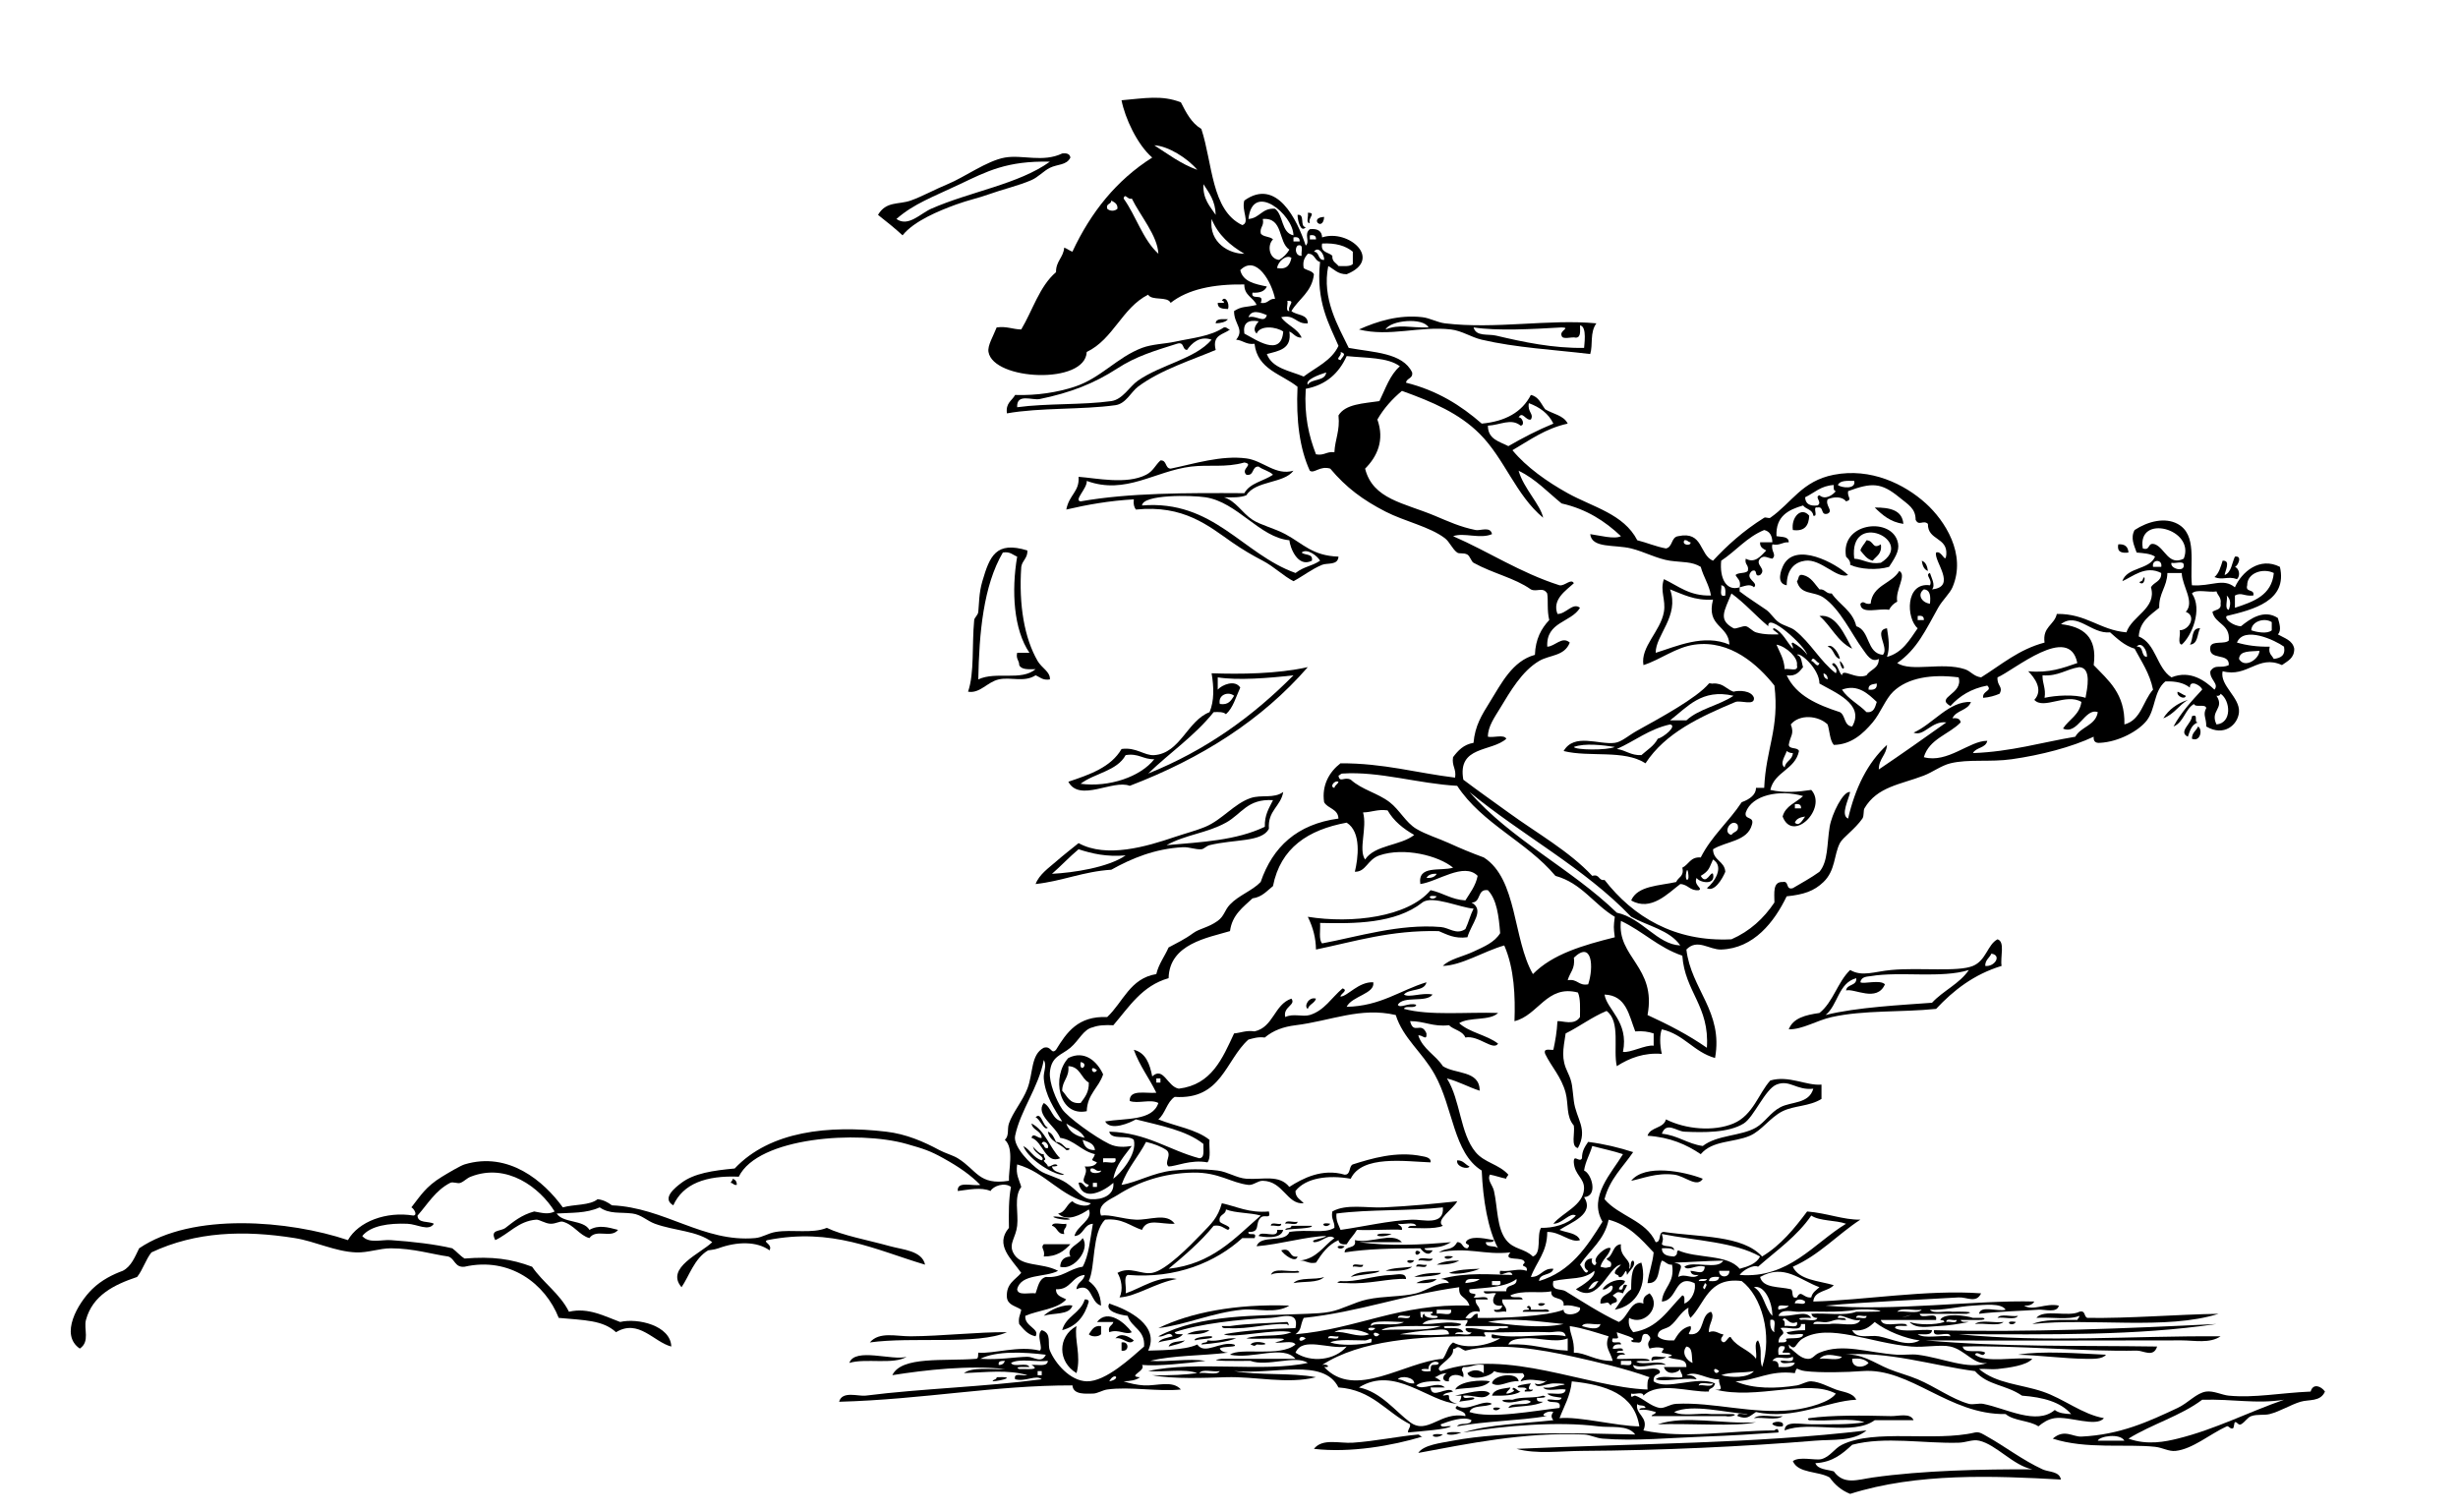 <?xml version="1.0"?>
<svg
    xmlns:rdf="http://www.w3.org/1999/02/22-rdf-syntax-ns#"
    xmlns="http://www.w3.org/2000/svg"
    xmlns:cc="http://web.resource.org/cc/"
    xmlns:xlink="http://www.w3.org/1999/xlink"
    xmlns:dc="http://purl.org/dc/elements/1.1/"
    xmlns:svg="http://www.w3.org/2000/svg"
    xmlns:inkscape="http://www.inkscape.org/namespaces/inkscape"
    xmlns:sodipodi="http://sodipodi.sourceforge.net/DTD/sodipodi-0.dtd"
    xmlns:ns1="http://sozi.baierouge.fr"
    id="scarecrow_in_the_wind_xA0_Image_1_"
    style="enable-background:new 0 0 288.24 177.36"
    xml:space="preserve"
    viewBox="0 0 288.24 177.36"
    version="1.1"
    y="0px"
    x="0px"
  >
<g
      clip-rule="evenodd"
      fill-rule="evenodd"
    >
	<path
        d="m125.52 18.48c-0.444 0.921-1.503 0.756-2.4 1.2-0.72 0.356-1.381 1.099-2.16 1.44-1.5 0.655-3.425 1.096-5.04 1.68-1.227 0.444-2.371 0.663-3.84 1.2-1.97 0.721-4.901 1.917-6.24 3.6-0.914-0.846-1.896-1.624-2.88-2.4 0.962-1.636 2.421-1.177 3.84-1.68 1.34-0.475 2.915-1.347 4.32-1.92 1.977-0.807 4.61-2.75 6.72-3.12 2.068-0.363 4.441 0.61 6.72-0.48 0.55-0.067 0.9 0.058 0.96 0.48zm-12.96 3.12c-3.254 1.544-5.384 2.286-7.44 4.08 1.385 0.984 2.808-0.641 4.08-1.2 4.587-2.018 10.271-2.885 13.92-5.52-5.04-0.117-7.4 1.141-10.56 2.64z"
    />
	<path
        d="m153.36 24.96c1.06-0.035-0.023 0.588 0.239 1.2-0.52 0.041-0.11-0.851-0.24-1.2z"
    />
	<path
        d="m152.16 25.2c0.93-0.13 0.207 1.392 0.96 1.44-0.58 0.723-0.96-0.779-0.96-1.44z"
    />
	<path
        d="m155.28 25.44c-0.13 1.806-1.85 0.08 0 0z"
    />
	<path
        d="m143.28 35.28c0.347-0.708 0.966 0.286 0.72 0.96-0.612-0.027-1.235-0.045-1.2-0.72h0.72c0.04-0.204-0.09-0.227-0.24-0.24z"
    />
	<path
        d="m187.2 37.92c-0.791 1.101-0.377 2.456-0.721 3.6-4.323-0.515-8.689-0.738-12.72-1.68-1.243-0.291-2.327-1.049-3.6-1.2-3.671-0.436-7.215 0.905-10.8 0 2.15-0.971 4.705-1.759 7.439-1.44 0.889 0.104 1.761 0.614 2.641 0.72 5.95 0.714 12.18-0.528 17.76 0zm-24.72 0.72c1.61-0.663 2.887-0.171 5.04-0.24-0.63-1.202-4.48-0.852-5.04 0.24zm22.32 0.96c-0.497-0.143-1.576 0.296-1.68-0.24-0.262-0.61 1.124-0.931 0-0.96-3.483 0.204-7.501 0.427-10.32 0 0.294 1.105 1.695 0.737 2.641 0.96 3.202 0.757 6.666 1.496 10.319 1.44-0.013-0.222 0.397-2.526-0.479-2.64 0 0.636 0.13 1.413-0.48 1.44z"
    />
	<path
        d="m144 37.44c-0.296 0.344-0.825 0.455-1.44 0.48 0.03-0.613 0.8-0.476 1.44-0.48z"
    />
	<path
        d="m144.24 38.64c-0.75 0.611-2.133 0.587-1.68 2.4-2.691 1.148-6.508 2.343-9.12 4.32-0.817 0.619-1.407 1.987-2.64 2.16-3.896 0.546-8.864 0.267-12.72 0.96-0.177-1.217 0.595-1.485 0.96-2.16 2.576 0.085 4.987-0.316 6.96-0.96 3.088-1.007 4.983-3.449 7.92-4.56 1.176-0.444 2.711-0.475 3.84-0.72 2.073-0.451 4.155-0.61 5.76-1.68 0.39-0.067 0.41 0.227 0.72 0.24zm-5.04 2.4c-0.62-0.021-0.253-1.027-1.2-0.72-2.605 0.821-4.77 1.456-6.96 2.88-2.732 1.776-5.521 2.864-9.12 3.6-0.873 0.179-2.736-0.716-2.64 0.96 3.46-0.472 7.67-0.248 11.04-0.72 1.336-0.188 2.143-1.72 3.12-2.4 2.755-1.915 6.698-2.533 8.64-4.8-1.41-0.505-2.37 0.461-2.88 1.2z"
    />
	<path
        d="m151.68 55.2c-1.111 1.519-4.44 1.146-5.52 2.88-0.673 0.287-1.656 0.264-2.64 0.24 1.397 0.413 2.124 1.835 3.36 2.64 0.949 0.618 2.555 0.992 3.84 1.68 2.099 1.123 3.16 2.54 6.24 2.64-0.067 1.055-1.306 0.707-1.92 0.96-1.227 0.505-2.287 1.353-3.36 1.92-1.19-0.613-2.266-1.703-3.6-2.4-1.198-0.626-2.354-1.293-3.601-2.16-2.737-1.906-5.657-4.419-11.279-3.84-0.202-0.279-0.317-0.644-0.24-1.2-2.874 0.166-5.458 0.621-7.92 1.2 0.341-1.771 1.574-2.106 1.44-3.84 2.045 0.145 5.615 0.939 7.92-0.24 0.843-0.431 1.054-1.1 1.68-1.68 0.783-0.063 0.509 0.931 1.2 0.96 2.746-0.567 5.938-1.589 8.88-1.2 1.95 0.258 3.43 2.055 5.52 1.44zm-12-0.48c-4.247 0.516-7.681 3.353-12.24 1.68 0.067 0.884-1.568 2.297-0.72 2.4 5.708-1.011 12.443-0.997 19.2-0.96 0.645-1.195 2.259-1.421 3.36-2.16-0.425-0.456-1.191-0.569-1.681-0.96-0.851-0.051-0.474 1.125-1.439 0.96-0.731-0.684 0.953-1.219-0.24-1.44-2.21 0.631-4.14 0.225-6.24 0.48zm1.68 3.6c-1.696-0.256-7.334-0.345-7.44 0.96 8.395-0.671 11.735 5.673 18 7.92 1.133-0.841 1.795-0.73 2.88-1.44-0.317-0.573-1.535-1.491-2.16-0.96 0.359 0.362 1.368 0.072 1.2 0.96-1.681 0.86-2.567-1.584-2.64-2.4-3.48-0.318-6.09-4.473-9.84-5.04z"
    />
	<path
        d="m219.84 59.52c1.766-0.006 3.23 0.29 3.36 1.92-1.54-0.218-2.47-1.05-3.36-1.92z"
    />
	<path
        d="m212.16 60.48c-0.048 1.152-0.527 1.873-1.92 1.68-0.22-1.486 0.98-2.795 1.92-1.68z"
    />
	<path
        d="m221.52 66.48c-1.407 0.414-3.409 0.296-4.56-0.24 0.102-0.526-0.468-0.892-0.48-0.96-0.684-3.92 5.016-4.67 6-1.92 0.35 0.983-0.03 1.736-0.96 3.12zm-4.08-0.96c1.13 0.069 1.699 0.701 3.119 0.48 4.16-2.595-3.81-6.24-3.12-0.48z"
    />
	<path
        d="m218.88 63.36c0.927 0.048 0.646 1.132 1.68 0.48 0.161 1.121-0.54 1.379-0.96 1.92-0.703-0.177-1.031-0.728-1.439-1.2 0.14-0.499 0.5-0.776 0.72-1.2z"
    />
	<path
        d="m248.4 63.84c0.782-0.062 1.154 0.285 1.199 0.96-0.82 0.1-1.37-0.072-1.2-0.96z"
    />
	<path
        d="m120.48 64.56c0.036 0.916-0.604 1.156-0.72 1.92-0.303 4.497 0.366 8.354 1.92 11.04 0.482 0.833 1.496 1.262 1.44 2.16-0.861 0.141-1.161-0.279-1.68-0.48-1.352 0.868-2.895 0.159-4.32 0.48-1.354 0.305-2.207 1.685-3.6 1.44 0.761-2.206 0.44-5.462 0.72-8.4 0.029-0.304 0.436-0.554 0.48-0.96 0.096-0.897 0.063-2.195 0.48-3.6 0.86-2.919 1.57-4.744 5.28-3.6zm-2.88 0.24c-2.274 3.875-2.783 9.435-2.88 14.88 2.105-0.984 4.994 0.232 6.72-1.2-0.816 0.017-1.675 0.075-1.92-0.48 0.005-0.565-0.414-0.707-0.24-1.44h1.44c-1.854-2.722-2.129-7.25-1.44-11.28-0.52-0.201-0.82-0.621-1.68-0.48z"
    />
	<path
        d="m216.72 67.44c-1.324 0.494-3.172-1.932-5.04-1.68-1.151 0.155-2.148 0.933-2.16 2.88-1.312-0.214-0.597-1.887-0.479-2.16 1.36-3.174 6.44-0.297 7.68 0.96z"
    />
	<path
        d="m262.08 65.28c0.95-0.154 0.313 1.144 0 1.2 0.487 0.175 0.688 1.015 0.24 1.44-1.088-0.398-1.653 0.173-2.641-0.24 0.528-0.433 0.73-1.19 0.96-1.92 1.021-0.073 0.244 1.279 0.24 1.68 0.8-0.321 0.84-1.398 1.2-2.16z"
    />
	<path
        d="m225.36 65.76c0.474 0.166 0.64 0.64 0.72 1.2-0.47-0.166-0.64-0.64-0.72-1.2z"
    />
	<path
        d="m222.72 66.96c0.92 0.522-0.497 2.211-0.24 3.6-0.423 0.217-0.742 0.537-0.96 0.96-1.109-0.25-3.345 0.625-3.359-0.72 0.458-0.45 0.435 0.143 1.2 0 0.21-2.192 2.48-2.325 3.36-3.84z"
    />
	<path
        d="m217.2 76.08c-1.734-0.826-2.455-2.665-3.84-3.84 1.96-0.272 2.96 2.255 3.84 3.84z"
    />
	<path
        d="m258 73.68c-0.37 0.67-0.219 1.861-1.2 1.92 0.44-0.6 0.1-1.975 1.2-1.92z"
    />
	<path
        d="m205.68 81.84c0.094 0.973-1.495 0.265-2.16 0.48-4.167 1.753-8.222 3.618-10.56 7.2-2.521-1.635-6.567-0.679-9.6-1.44 1.255-2.159 4.123-0.707 6-0.96 0.815-0.11 1.551-0.833 2.64-1.44 2.633-1.468 6.943-3.779 8.4-5.52 0.065-0.079 0.392 0.06 0.479 0 1.188-0.068 1.567 0.672 2.4 0.96 0.64-0.18 2.12-0.147 2.4 0.72zm-9.84 2.64h1.92c1.452-1.348 3.85-1.751 5.521-2.88-3.74-0.873-5.43 1.346-7.44 2.88zm-6.24 3.36c1.064 0.136 1.623 0.778 2.88 0.72 0.672-0.609 1.483-1.077 1.921-1.92 0.662-0.154 2.34-1.526 1.439-1.68-2.49 0.554-4.13 1.953-6.24 2.88zm-5.04-0.24c0.12 0.37 3.89 0.421 4.801 0-1.38-0.205-3.48-0.48-4.8 0z"
    />
	<path
        d="m255.36 81.12c0.354 0.125 0.604 0.355 0.96 0.48-0.08 0.509-1.14 0.052-0.96-0.48z"
    />
	<path
        d="m257.04 84c0.854-0.373 0.145 0.815 0.72 0.72-0.743 0.217-0.954 0.965-1.2 1.68-1.17-0.563 0.45-1.541 0.48-2.4z"
    />
	<path
        d="m257.76 85.2c0.566 0.352 0.271 1.852-0.72 1.44-0.01-0.731 0.51-0.933 0.72-1.44z"
    />
	<path
        d="m150.48 92.88c-0.287 1.712-1.839 2.16-1.68 4.319-0.823 1.59-4.021 1.2-6.96 1.92-0.382 0.094-0.648 0.456-0.96 0.48-0.695 0.055-1.436-0.277-2.16-0.24-3.31 0.169-6.067 1.335-8.4 2.641-3.308 0.212-5.709 1.33-8.88 1.68 0.413-1.123 1.572-1.915 2.4-2.641 0.871-0.763 1.757-1.444 2.64-2.159 3.278 1.799 7.974 0.401 11.28-0.721 1.237-0.419 2.509-0.741 3.6-1.199 1.954-0.821 3.367-2.703 5.28-3.36 1.28-0.441 2.74 0.096 3.84-0.721zm-6.72 3.6c-2.298 1.261-4.717 1.39-6.96 2.64 4.133-0.368 8.17-0.548 11.521-2.159-0.045-1.405 0.512-2.208 0.96-3.12-3.02-0.183-3.66 1.618-5.52 2.639zm-17.28 3.12c-1.091 0.909-2.049 1.95-3.12 2.88 2.53-0.128 6.6-0.747 8.64-2.16-2.27 0.19-3.95-0.21-5.52-0.72z"
    />
	<path
        d="m234.24 110.16c0.922 0.278 0.297 2.103 0.479 3.12-3.247 0.992-5.629 2.851-7.68 5.04-4.094 0.421-8.448 0.117-12.24 0.96-1.787 0.397-3.393 1.458-5.04 1.44 0.505-1.335 1.99-1.689 3.601-1.92 1.607-1.272 2.127-3.633 3.6-5.04 1.413 0.825 2.828 0.182 4.8 0 3.41-0.314 7.832 0.258 9.601-0.48 1.56-0.65 1.7-2.5 2.88-3.12zm-1.44 3.12c1.077 0.146 1.992-1.244 0.72-1.439-0.21 0.51-0.73 0.71-0.72 1.44zm-13.44 1.2c-0.356 0.062-1.104 0.026-1.2 0.72 0.414 0.243 2.304-0.353 2.88 0.24-0.949 2.155-3.586 0.442-4.561 0.72 0.091-0.79 1.276-0.483 1.2-1.439-2.101 0.539-2.142 3.138-3.6 4.319 3.587-0.915 9.029-1.18 12.479-1.439 1.306-1.414 3.222-2.22 4.32-3.84-3.22 1.01-8.09 0.13-11.52 0.72z"
    />
	<path
        d="m154.32 117.12c-0.163 0.558-0.798 0.643-0.96 1.2-0.5-0.28 0.11-1.47 0.96-1.2z"
    />
	<path
        d="m129.36 126c-0.504 1.575-1.859 2.3-1.92 4.319-3.344 0.679-4.151-4.1-2.16-6.24 1.9-0.95 3.37 0.38 4.08 1.92zm-2.64-1.44c-0.19 1.45 1.1 0.16 0 0zm-2.16 3.36c0.596 0.604 0.824 1.575 2.16 1.439 0.47-0.649 1-1.239 0.96-2.399-0.93-0.511-1.001-1.88-2.4-1.921 0.14 1.34-0.72 1.68-0.72 2.88zm4.08-2.4c-0.97-0.84-0.57 0.77 0 0z"
    />
	<path
        d="m213.6 127.2v1.681c-1.426 0.89-3.181 0.76-4.56 1.439-1.446 0.713-2.459 2.288-3.84 2.88-1.92 0.823-4.38 0.519-5.76 2.16-1.672-1.129-3.608-1.992-6.24-2.16 0.312-1.048 1.887-0.833 2.16-1.92 2.303 1.163 5.599 1.457 7.92 0.48 2.308-0.972 2.975-3.585 4.319-5.04 2.16-0.64 4.23 0.64 6 0.48zm-5.28 0c-1.336 0.543-2.646 3.818-3.841 4.561-1.78 1.106-4.715 1.065-6.96 0.96-0.916-0.044-2.104-1.228-2.64 0.24 1.89 0.19 2.977 1.184 4.8 1.439 1.701-1.32 4.495-1.149 6.24-2.16 1.048-0.606 1.704-1.796 2.88-2.399 1.296-0.666 3.333-0.369 3.84-2.16-2 0.22-2.76-1.11-4.32-0.48z"
    />
	<path
        d="m170.88 136.08c0.73-0.011 0.934 0.507 1.44 0.721-0.19 0.41-1.61 0.03-1.44-0.72z"
    />
	<path
        d="m66 141.6c1.303-0.377 3.154-0.206 4.08-0.96 0.714 0.086 1.218 0.382 1.68 0.72 6.164 0.255 10.736 4.378 16.8 3.84 0.84-0.074 1.482-0.567 2.4-0.72 1.962-0.325 4.246 0.239 6-0.479 1.846 0.897 4.785 1.423 7.44 2.159 1.487 0.413 3.725 0.516 4.08 2.16-5.809-1.733-10.897-4.378-18.48-2.88-0.652 0.22 0.64 0.446 0.24 1.2-1.456-1.062-3.767-1.06-6-0.24-0.502 0.185-1.154 0.213-1.2 0.24-1.629 0.952-2.245 3.068-3.12 4.32-1.947-2.259 2.267-3.968 3.6-5.28-1.77-1.351-4.393-1.312-6.72-2.16-0.927-0.338-1.598-1.068-2.64-1.2-1.466-0.185-2.659 0.095-3.84-0.72-1.585 0.721-3.321 0.609-5.04 0.72 0.763 1.157 3.139 0.701 3.84 1.92 1.06-0.616 2.144-0.322 3.36 0-0.842 1.055-2.555-0.191-3.36 0.96-1.143-0.29-1.83-1.574-3.12-1.92-0.359-0.096-0.793 0.256-1.44 0.24-0.627-0.015-1.312-0.51-1.68-0.48-2.092 0.169-3.165 1.635-4.8 2.4-0.668-1.312 0.588-0.972 1.2-1.439 0.882-0.676 1.826-1.503 3.36-1.921 0.866 0.143 1.609 0.405 2.4 0-1.732-2.8-5.601-5.743-9.84-4.079-0.487 0.19-0.727 0.531-1.2 0.72-0.335 0.133-0.88-0.162-1.2 0-1.73 0.878-2.644 2.493-3.84 3.84 0.02 0.94 1.3 0.62 1.92 0.96-0.622 0.928-1.923 0.046-3.12 0-2.119-0.081-4.299 0.207-5.28 1.44 0.795 0.918 2.219 0.401 3.36 0.479 2.507 0.171 5.185 0.481 7.2 0.96 0.51 0.37 0.894 0.866 1.44 1.2 3.252-0.262 5.441 0.035 7.92 0.96 1.301 1.899 3.257 3.143 4.32 5.28 2.266-0.539 4.212 0.545 6 1.199 2.083-0.495 5.929 0.43 6 2.881-2.048-0.524-3.829-3.291-6.48-1.681-1.555-1.43-3.702-1.397-6.72-1.68-1.572-4.017-5.758-7.198-11.04-6-1.168 0.128-1.123-0.957-1.92-1.2-1.858-0.254-4.084-0.957-6.72-0.96-1.327-0.001-2.707 0.535-4.08 0.48-2.493-0.101-4.78-1.296-7.2-1.681-5.941-0.943-11.577-0.771-16.8 1.681-0.676 0.844-1.004 2.036-1.68 2.88-2.717 0.914-5.218 2.152-6 5.04-0.287 1.056 0.51 2.534-0.72 3.359-2.395-1.62-0.229-5.318 1.44-6.96 1.106-1.087 2.487-1.757 3.6-2.16 1.002-0.518 1.415-1.625 1.92-2.64 6.261-4.254 17.624-3.271 24.48-0.96 1.242-2.188 4.504-3.4 7.68-2.88 0.566-0.066-0.022-0.895-0.24-0.96 1.088-1.386 1.686-2.432 3.6-3.6 0.8-0.488 2.175-1.3 2.64-1.44 5.173-1.56 9.305 1.98 11.52 5.04z"
    />
	<path
        d="m199.68 138.24c-0.684 1.118-2.065-0.316-3.359-0.479-2.094-0.264-3.847 0.507-5.04 0.72 1.62-2.02 6.24-1.09 8.4-0.24z"
    />
	<path
        d="m85.92 138.24c0.295 0.104 0.493 0.308 0.48 0.721-0.388 0.067-0.413-0.228-0.72-0.24 0.046-0.19 0.241-0.24 0.24-0.48z"
    />
	<path
        d="m150.72 143.52c0.03-0.53 1.019-0.102 1.44-0.24-0.03 0.53-1.02 0.1-1.44 0.24z"
    />
	<path
        d="m123.36 143.76c0.104-0.537 1.183-0.098 1.68-0.24 0.098 0.578-0.438 0.521-0.24 1.2-0.84 0.04-0.79-0.81-1.44-0.96z"
    />
	<path
        d="m149.04 143.76c-0.04-0.521 0.852-0.109 1.2-0.24 0.04 0.52-0.85 0.11-1.2 0.24z"
    />
	<path
        d="m156 143.52c-0.53 0.73-1.54-0.28 0 0z"
    />
	<path
        d="m150.72 144.24c0.055-0.346 0.717-0.083 0.721-0.479h2.399c0.1 0.35-2.25 0.31-3.12 0.48z"
    />
	<path
        d="m149.76 144.24h0.72c-0.287 1.216-2.556 0.79-2.88 0.721 0.18-0.78 2.35 0.43 2.16-0.72z"
    />
	<path
        d="m163.2 144.72c-1.72 0.72-2.76-0.27 0 0z"
    />
	<path
        d="m126.96 145.2c0.952 1.329-1.075 3.872-2.64 3.36 0.046-0.754 0.446-1.154 1.2-1.2-0.52-1.06 0.97-1.37 1.44-2.16z"
    />
	<path
        d="m164.4 145.68h-5.04c3.661 0.494 7.246 0.314 10.8 0-1.073 0.598-1.283 0.561-3.12 0.72 0.074 0.326 0.601 0.199 0.96 0.24-0.416 0.765-1.075 0.257-1.44-0.24-3.519 0.019-6.207 0.061-8.88 0.48-0.004-0.885 1.457-0.304 1.2-1.44 1.93 0.45 4.35-1.02 5.52 0.24z"
    />
	<path
        d="m122.4 145.92h3.12c-0.727 0.793-1.583 1.457-3.12 1.439 0.2-0.83-0.45-1.01 0-1.44z"
    />
	<path
        d="m157.68 146.16c-0.53 0.73-1.54-0.28 0 0z"
    />
	<path
        d="m166.56 146.88c-0.73 0.89-0.81-0.73 0 0z"
    />
	<path
        d="m170.4 147.36c-0.77 0.73-1.8-0.29 0 0z"
    />
	<path
        d="m166.32 147.84c0.104-0.537 1.183-0.098 1.68-0.24-0.1 0.54-1.18 0.1-1.68 0.24z"
    />
	<path
        d="m165.84 147.84c-0.53 0.73-1.54-0.28 0 0z"
    />
	<path
        d="m171.12 147.84c-0.656 0.383-1.586 0.494-2.641 0.479 0.66-0.38 1.58-0.49 2.64-0.48z"
    />
	<path
        d="m189.36 153.6c0.624-0.816 1.066-1.813 1.92-2.4 0.013-1.427 0.019-2.86 1.199-3.12 0.73 2.48-0.5 5.06-3.12 5.52z"
    />
	<path
        d="m158.64 148.56c-0.04-0.521 0.852-0.108 1.2-0.24 0.04 0.52-0.85 0.11-1.2 0.24z"
    />
	<path
        d="m166.08 148.56c-0.04-0.521 0.852-0.108 1.2-0.24 0.04 0.52-0.85 0.11-1.2 0.24z"
    />
	<path
        d="m165.6 148.56c-0.663 0.537-1.902 0.498-3.12 0.479 0.82-0.38 2.06-0.34 3.12-0.48z"
    />
	<path
        d="m173.52 148.8c-0.873 0.399-2.817 0.762-3.6 0.479 0.99-0.37 2.28-0.44 3.6-0.48z"
    />
	<path
        d="m149.04 149.52c0.277-0.922 2.103-0.297 3.12-0.48 1.11 0.5-2.66-0.02-3.12 0.48z"
    />
	<path
        d="m168.96 149.28c0.061 0.312-2.07 0.481-3.12 0.48 0.81-0.39 1.91-0.49 3.12-0.48z"
    />
	<path
        d="m164.88 150c-1.848-0.12-4.4 0.651-6.96 0.479-0.244-0.017-1.752 0.042-0.72-0.24 1.83 0.161 3.892-0.659 6-0.72 0.56-0.02 1.67-0.35 1.68 0.48z"
    />
	<path
        d="m155.28 149.76c-0.7 0.74-2.402 0.478-3.601 0.72 0.69-0.75 2.56-0.32 3.6-0.72z"
    />
	<path
        d="m168.48 150c-0.44 0.519-1.414 0.505-2.399 0.479 0.6-0.36 1.46-0.46 2.4-0.48z"
    />
	<path
        d="m189.84 151.2c0.776 0.297 0.184-0.776 0.96-0.479-0.125 0.354-0.354 0.604-0.479 0.96-0.754-0.267-0.635-0.112-1.2 0.24 0.156 0.244 0.552 0.248 0.479 0.72-0.193 0.206-0.657 0.143-0.72 0.479-0.425-0.6-0.306-0.259-1.2-0.239-0.119-1.24 1.348-0.893 1.44-1.92-0.166-0.6-0.641 0.445-1.2 0.239 0.594-0.908 2.013-1.333 2.64-0.96-0.07 0.49-0.65 0.47-0.72 0.96z"
    />
	<path
        d="m127.2 152.4c0.279-0.039 0.427 0.053 0.48 0.24-0.47 1.69-1.417 2.903-3.12 3.36 0.43-1.65 2.17-1.99 2.64-3.6z"
    />
	<path
        d="m125.76 153.12c-0.363 1.157-2.232 0.808-3.36 1.2 0.69-0.74 2.48-1.43 3.36-1.2z"
    />
	<path
        d="m181.2 152.88c-0.53 0.73-1.54-0.28 0 0z"
    />
	<path
        d="m151.2 153.12c-1.613 1.001-3.795 0.313-5.521 0.48-3.506 0.339-6.659 1.786-9.84 2.16 3.72-1.82 9.08-2.87 15.36-2.64z"
    />
	<path
        d="m179.04 153.36c0.156-0.407 0.552-0.15 0.479 0.24h1.44c0.569-0.198 1.105 0.338 0.24 0.24h-2.641c0.039-0.281 0.438-0.203 0.721-0.24 0.04-0.2-0.09-0.23-0.24-0.24z"
    />
	<path
        d="m243.84 154.32c-1.238 0.522-3.412 0.108-5.04 0.24 0.835-1.086 3.784-0.056 5.04-0.72 0.771-0.211 0.498 0.622 0.96 0.72 4.787 0.077 10.538-0.404 15.36-0.48-6.126 1.945-14.986 0.456-21.84 1.2 1.357-0.562 3.353-0.487 5.279-0.479 0.05-0.19 0.24-0.24 0.24-0.48z"
    />
	<path
        d="m132.72 156.24c-0.724 0.38-1.535-0.419-2.64 0-0.206-0.766 0.377-0.742 0.48-1.2h-1.92c1.28-1.63 3.33 0.15 4.08 1.2z"
    />
	<path
        d="m234.24 154.56c0.333-0.547 1.67-0.09 2.399-0.24-0.33 0.55-1.67 0.09-2.4 0.24z"
    />
	<path
        d="m231.6 155.28c0.647-0.553 2.315-0.085 3.36-0.24-0.65 0.55-2.31 0.08-3.36 0.24z"
    />
	<path
        d="m236.4 155.04c-0.53 0.73-1.54-0.28 0 0z"
    />
	<path
        d="m126.24 155.52c-0.289 1.557 0.572 3.447 0 5.52-2.22-1.32-2.24-4.29 0-5.52z"
    />
	<path
        d="m129.12 155.52v0.96c-0.307 0.328-1.133 0.328-1.44 0 0.35-0.45 0.54-1.06 1.44-0.96z"
    />
	<path
        d="m118.08 156.24c-3.42 1.522-11.134 0.502-16.08 1.2 1.118-1.308 3.068-0.708 4.8-0.72 3.65-0.02 7.94-0.52 11.28-0.48z"
    />
	<path
        d="m141.84 156c-0.586 0.454-1.564 0.515-2.64 0.479 0.66-0.38 1.59-0.49 2.64-0.48z"
    />
	<path
        d="m132.96 157.2c-0.559 0.697-1.293-0.45-2.16-0.239 0.62-0.73 1.54-0.24 2.16 0.24z"
    />
	<path
        d="m131.52 157.44c0.924-0.189 0.924 1.149 0 0.96v-0.96z"
    />
	<path
        d="m146.64 157.68c0.604-0.726 3.146 0.171 0.721 0-0.32 0.29-0.38 0.09-0.72 0z"
    />
	<path
        d="m246.96 158.88c-0.407 0.545-1.568 0.486-2.4 0.479-2.425-0.02-5.556-0.43-7.92-0.479 2.78-0.49 7.12-0.15 10.32 0z"
    />
	<path
        d="m106.32 159.12c-1.52 0.96-4.821 0.139-6.72 0.721 0.64-1.86 5.09-0.22 6.72-0.72z"
    />
	<path
        d="m195.36 159.12c-0.284 0.437-1.252 0.189-1.681 0.48-0.19-0.91 1.13-0.31 1.68-0.48z"
    />
	<path
        d="m178.08 162c-1.189-0.131-2.247 0.815-3.12 0.239 0.12-1 3-1.41 3.12-0.24z"
    />
	<path
        d="m116.4 162c0.06-0.261 0.477-0.163 0.48-0.48 2.33-0.11 0.71 0.4-0.48 0.48z"
    />
	<path
        d="m174.72 162c-0.763 0.916-2.68 0.68-4.08 0.96 0.51-1.01 3.14-1.17 4.08-0.96z"
    />
	<path
        d="m179.52 162.24c-0.146 0.224-0.558 0.886 0.24 0.721-0.074 0.325-0.601 0.198-0.96 0.239-0.044-0.204 0.094-0.227 0.24-0.239-0.074-0.326-0.601-0.199-0.96-0.24-0.53-0.24 1-0.42 1.44-0.48z"
    />
	<path
        d="m272.64 163.2c-0.546 1.236-1.883 0.896-2.88 1.2-1.172 0.358-2.377 1.124-3.6 1.44-0.652 0.168-1.44-0.012-2.16 0.239-0.466 0.163-0.699 0.673-1.2 0.96-0.325 0.187-0.481-0.358-0.72-0.239-0.1 0.05-0.098 0.676-0.24 0.72-0.35 0.106-0.484-0.349-0.72-0.24-1.992 0.914-4.002 2.668-6 2.88-0.801 0.086-1.514-0.384-2.4-0.479-3.427-0.37-8.104 0.311-12-0.96 1.357-1.18 2.327-0.191 3.36-0.24 4.555-0.214 7.921-1.782 11.28-3.36 1.274-0.599 2.2-1.76 3.359-1.92 0.858-0.118 1.852 0.407 2.641 0.48 3.063 0.285 5.979-0.321 9.6-0.48 0.28-1.02 1.24-0.63 1.68 0zm-14.4 0.96c-2.509 1.893-5.93 2.871-8.641 4.561 2.204 0.806 4.373 0.343 5.761 0 4.454-1.101 8.388-3.152 12.479-4.561-3.31 0.52-5.87-0.1-9.6 0zm-12.24 4.8h3.12c-0.52-0.91-2.93-0.53-3.12 0z"
    />
	<path
        d="m171.6 163.68c-0.04 0.521 0.852 0.108 1.2 0.24 0.499 0.283-1.233 0.347-1.68 0.479 0.127-0.193 0.25-0.39 0.24-0.72h-0.721c1.106-0.211 3.568-0.958 4.08-0.24-0.77 0.88-1.81 0.12-3.12 0.24z"
    />
	<path
        d="m175.92 165.12c-0.53 0.73-1.54-0.28 0 0z"
    />
	<path
        d="m205.68 166.32c0.647-0.553 2.315-0.085 3.36-0.24-0.65 0.55-2.31 0.09-3.36 0.24z"
    />
	<path
        d="m224.4 166.56h-4.561c-2.548 1.87-7.646 0.016-10.56 1.2-0.002-1.194 1.783-0.718 3.12-0.721 2.149-0.004 4.431 0.066 6.239-0.239-1.602-0.558-4.238-0.082-6.239-0.24-0.43 0.067-0.493-0.227-0.24-0.24 2.624-0.366 6.35-0.323 9.6-0.24 0.83 0.02 2.26-0.42 2.64 0.48z"
    />
	<path
        d="m194.4 167.04c3.335-1.111 7.56 0.015 11.52-0.239-2.28 0.54-7.92 0.1-11.52 0.24z"
    />
	<path
        d="m207.84 167.04c-0.042-0.391 1.57-0.484 1.2 0.24-0.56 0.08-0.92-0.04-1.2-0.24z"
    />
	<path
        d="m218.88 167.76c-1.617 1.324-3.956 1.03-6 1.2-8.269 0.685-18.183 1.15-27.36 1.199-2.593 0.015-5.313 0.404-7.68-0.239 14.55-0.66 27.73-0.59 41.04-2.16z"
    />
	<path
        d="m171.36 168c-1.72 0.72-2.76-0.27 0 0z"
    />
	<path
        d="m241.68 173.52c-7.869-0.443-16.873-0.802-24.72 1.68-1.029-0.41-1.803-1.077-2.4-1.92-1.304-0.776-3.706-0.453-4.319-1.92 0.772-0.594 2.651-0.047 3.359-0.24 1.032-0.281 1.488-1.229 2.4-1.68 3.84-1.901 10.804-0.314 15.6-1.439 0.528-0.125 0.966 0.217 1.44 0.479 2.018 1.119 4.131 2.756 6.479 3.84 0.73 0.34 1.97 0.2 2.16 1.2zm-9.6-4.56c-0.779-0.176-1.484 0.214-2.4 0.239-4.075 0.115-8.631-0.771-12.479 0.24-1.125 1.035-2.269 2.052-4.32 2.16 0.291 0.749 1.357 0.723 2.16 0.96 1.18 1.632 2.794 0.971 4.56 0.72 5.91-0.838 12.897-0.977 18.721-0.96-2.23-0.43-4.23-2.91-6.24-3.36z"
    />
	<path
        d="m166.8 168.48c-3.497 1.063-8.458 1.94-12.72 1.44 0.996-1.275 2.988-0.615 4.56-0.721 2.609-0.175 5.421-0.764 7.681-0.96 0.2 0.05 0.24 0.24 0.48 0.24z"
    />
	<path
        d="m169.2 168.24c-1.02 0.74-2.05-0.29 0 0z"
    />
	<path
        d="m153.12 28.8c0.546-0.474-0.264-1.349 0.479-1.92 0.896-0.096 1.408 0.192 1.44 0.96 3.093-1.02 7.199 2.582 2.88 4.32-1.051 0.01-1.48-0.599-2.16-0.96-0.767 3.808 1.146 7.013 2.4 9.6 2.9 0.54 6.33 0.55 7.439 2.88 0.114 0.753-0.646 0.634-0.72 1.2 3.651 0.909 6.449 2.671 8.88 4.8 2.78-0.26 4.729-1.351 5.76-3.36 0.928 0.193 1.193 1.047 1.681 1.68 0.89 0.55 2.175 0.705 2.64 1.68-2.628 0.572-4.453 1.946-6.479 3.12 1.627 1.981 4.079 3.708 6.479 5.04 2.935 1.629 6.569 2.429 8.16 5.52 1.152 0.288 2.145 0.736 3.36 0.96 0.81-0.15 0.589-1.331 1.439-1.44 2.956-0.635 2.451 2.188 4.08 2.88 1.619-1.75 3.533-3.496 6-5.04 0.169-0.106 0.557 0.114 0.72 0 2.522-1.761 3.705-4.314 7.44-5.04 4.34-0.844 8.281 1.083 10.8 3.36 2.21 1.999 4.795 5.942 3.12 9.84-0.317 0.739-1.168 1.488-1.68 2.4-1.465 2.611-2.474 4.874-4.801 6.48 1.671 1.085 5.229-0.157 7.921 0.72 0.737 0.24 1.012 0.834 1.92 0.96 2.366-1.474 4.403-3.276 7.439-4.08-0.263-1.863 1.151-2.048 1.44-3.36 3.488-0.048 4.999 1.881 8.16 2.16 0.633-1.929 3.592-2.806 2.88-5.28 0.323-0.636 1.265-0.655 1.2-1.68-1.84-0.954-3.38 0.456-4.561 0.96 0.558-1.683 3.18-1.3 3.84-2.88-0.521-0.359-1.351-0.409-2.16-0.48-0.276-0.816-0.756-1.696-0.239-2.64 1.601-1.05 3.579-1.508 5.04-0.72 2.335 1.261 1.41 4.586 1.68 7.2 2.282 0.163 3.658-0.904 5.04 0.24 0.799-1.798 2.905-3.618 5.28-2.4 0.918 3.998-3.119 5.011-6.24 5.76-0.346 0.362 0.854 1.214 1.68 1.2 1.058-0.863 2.703-2.031 4.32-0.96 0.152 0.549 0.476 1.448 0 1.92 0.755 0.445 1.726 0.675 1.92 1.68 0.014 1.133-0.792 1.448-1.44 1.92-2.796-1.282-4.032 1.509-6.96 0.72-0.363 1.682 2.055 3.064 1.92 4.8-0.112 1.461-1.738 2.929-3.84 1.68 0.033-1.007-0.437-1.341 0-2.16-0.101-0.539-1.273-0.006-1.439-0.48-1.057 0.624-1.197 2.164-2.4 2.64 0.895-1.666 2.132-2.988 3.36-4.32-0.037-0.412-1.469-1.278-1.44-0.24-0.669-0.531-1.622-0.778-2.88-0.72-1.367 1.142-1.13 3.21-2.16 4.56-0.928 1.216-3.294 2.533-5.52 2.64-0.523 0.043-0.764-0.197-0.721-0.72-2.579 1.221-6.196 2.157-9.6 2.64-2.559 0.364-5.081-0.039-7.2 0.48-1.084 0.266-2.07 1.036-3.12 1.44-2.745 1.056-5.457 1.288-6.96 3.84-0.146 0.249-0.027 0.896-0.239 1.2-0.898 1.283-2.292 2.202-2.641 2.88-0.71 1.381-0.508 3.199-1.92 4.56-1.11 1.069-2.321 1.476-4.32 1.68-1.44 2.991-3.846 6.112-7.68 6.24-1.39 0.047-2.786-1.334-4.08 0 0.556 4.678 4.348 7.288 3.36 12.72-2.501-0.699-3.629-2.771-6.24-3.359-0.25 0.571-0.26 1.799 0 2.88-2.034-0.174-3.783 0.469-5.28 1.439-0.453-1.979 0.479-5.229-1.199-6.479-1.75 0.729-3.142 1.818-4.801 2.64-0.296 1.944-0.54 2.938 0.24 4.561 0.607 1.262 0.516 1.771 0.72 3.359 0.275 2.134 1.697 3.268 0.48 5.521-0.87-0.17-0.331-1.749-0.48-2.64-0.925-1.06-0.606-2.51-0.96-3.841-0.496-1.873-1.698-3.09-2.399-4.56-0.242-0.722 0.534-0.426 0.96-0.48 0.229-1.051 0.417-2.143 0.479-3.359 0.596-0.064 1.98 0.551 2.641-0.48 0.004-1.044 0.079-2.159-0.24-2.88-3.644-0.955-4.641 2.684-7.44 3.36 0.103-2.883-0.014-6.176-1.199-8.88-2.384 0.673-4.992 2.346-7.2 2.399 0.774-0.802 2.346-1.09 3.6-1.68 1.232-0.58 2.447-1.062 3.12-2.16-0.162-1.998-0.384-3.937-1.44-5.04-1.309-0.189-0.752 1.488-1.92 1.44 1.608 0.926-0.023 2.454-0.479 4.08-1.556 0.195-2.391-0.33-3.36-0.721-5.648-0.129-9.827 1.213-14.399 2.16-0.021-1.335-0.329-2.564-0.96-3.84 5.176 0.83 11.741 0.039 14.399-3.12 1.457 0.304 2.419 1.102 4.08 1.2 0.548-0.893 1.199-1.682 1.44-2.88-1.609-1.641-4.709 0.685-6.721 0.96-0.345-2.265 2.375-1.466 3.841-1.92-1.729-1.421-5.75-2.423-8.641-1.44-1.421 0.483-1.558 1.944-2.88 1.92 0.373-1.53 0.808-4.659-0.96-5.76-4.527 0.833-7.758 2.962-8.64 7.44-0.72 0.561-1.271 1.289-2.4 1.439-1.114 1.046-2.389 1.932-2.64 3.84-2.572 0.776-7.111 1.479-7.2 5.521-3.117 0.883-4.632 3.368-6.48 5.52-0.927-0.047-1.769-0.009-2.4 0.24-1.11 0.225-1.615 1.535-2.64 2.4-1.048 0.885-2.233 0.968-2.4 2.88-0.105 1.202 0.726 3.261 1.44 4.319 0.634 0.941 3.818 3.255 5.52 4.08 0.916 0.444 1.843 0.365 2.64 0.24-0.846 1.154-1.84 2.16-2.16 3.84 0.741-0.53 2.837-2.825 2.4-4.56-0.642-0.639-2.657 0.097-2.88-0.96 4.434 0.126 6.959 2.161 10.56 3.12 0.687-0.034 0.439-1.001 0.48-1.681-2.003-1.597-5.047-2.152-7.92-2.88-0.646 0.386-2.966 1.415-3.6 0.24 2.407-0.393 5.555-0.045 6.24-2.16-0.898-0.491-2.435 0.127-3.36-0.24-0.043-1.403 1.866-0.854 3.12-0.96-0.836-1.724-1.96-3.16-2.64-5.04 1.409 0.352 1.869 1.651 2.16 3.12 1.329-1.218 1.777 1.223 3.12 1.44 3.85-0.47 5.106-3.534 6.479-6.48 0.812-0.067 1.379-0.382 2.4-0.239 2.23-0.49 2.292-3.148 4.32-3.841 0.582 0.759-1.012 0.943-0.721 2.16 0.938-0.457 2.045 0.014 2.88-0.24 1.712-0.52 2.553-2.038 3.841-3.119 0.735 0.235-0.276 0.64-0.24 0.96 0.85-0.036 2.089-1.748 3.84-1.681 0.25 1.343-2.509 1.614-3.12 2.88 3.995-0.085 6.232-1.927 9.36-2.88-0.235 1.126-2.022 0.698-2.641 1.44 0.587 0.414 2.129-0.263 3.36 0-0.753 1.007-3.426 0.094-4.08 1.2 0.266 0.479 1.289-0.293 2.16 0-0.101 0.539-1.273 0.006-1.44 0.479 3.016 0.825 7.323 0.357 11.04 0.48-0.958 0.961-3.398 0.441-4.56 1.2 1.213 1.106 3.253 1.386 4.56 2.399-0.572 0.896-2.282-1.021-3.84-0.72-0.318-0.801-1.357-0.882-1.92-1.44-1.894 0.215-2.873-0.486-4.56-0.479 0.417 1.674 1.304-0.035 1.92 1.439 0.072 0.98-0.501 0.129-0.96 0.24 0.542 1.618 2.031 2.288 2.88 3.6 1.438 0.962 4.336 0.464 4.319 2.881-1.333-0.427-2.442-1.078-3.84-1.44 1.602 2.553 1.532 6.44 3.36 8.64 1.05 1.264 2.71 1.395 3.84 2.641-0.046 0.194-0.24 0.239-0.24 0.479-0.672-0.128-1.247-0.353-1.92-0.479-0.34 0.671 0.317 1.2 0.48 1.92 0.433 1.906 0.321 4.367 1.439 5.76 0.917 1.141 2.107 0.938 3.12 1.92 1.088-0.352 0.407-2.473 0.96-3.359 1.36 0.046 3.145-0.398 4.08-1.44-0.694-0.443-1.576 0.976-2.64 0.96 1.086-1.318 3.503-2.131 3.6-4.08 0.064-1.297-1.098-1.587-1.2-3.12-0.037-1.062 0.679 0.113 0.96-0.479-0.009-0.89 0.369-1.392 0.721-1.92 1.914 0.245 3.647 0.672 5.279 1.199-1.196 1.764-2.76 3.16-3.359 5.521 1.686 1.994 4.877 2.482 6 5.04 0.728 0.008 0.232-1.208 0.96-1.2 4.179 0.621 9.239 0.36 11.52 2.88 2.195-1.325 3.774-3.267 5.28-5.28 2.396 0.199 4.241 0.994 6.24 0.96-2.71 1.771-4.808 4.153-7.92 5.521 0.746 1.574 3.006 1.634 4.8 2.16-0.658 0.781-2.285 0.595-2.4 1.92 5.724-0.124 13.332-1.431 19.681-0.96-0.573 1.215-1.658 0.421-2.641 0.479-4.647 0.278-10.854 0.525-15.6 0.96 7.972 0.704 17.725-0.67 24.479-0.479-0.203 0.355-0.604 0.516-1.199 0.479 1.087 0.679 2.53-0.342 4.08 0-0.217 0.913-1.646 0.421-2.4 0.48-1.647 0.131-4.965 0.218-6.96 0.479 0.164-1.035 2.179-0.221 3.12-0.479-0.543-0.816-2.441-0.56-3.84-0.48-1.615 0.092-3.54 0.579-5.04 0.48 0.41 0.549 1.832 0.088 2.64 0.24 0.523-0.024 2.995-0.048 1.68 0.239h-5.52c0.117 0.764 2.163-0.403 1.92 0.721h-6.48c0.222 0.898 1.928 0.312 2.881 0.479 0.879 0.518-1.343-0.09-1.2 0.48 0.964 0.556 2.956 0.083 4.319 0.24-0.033 0.686-1.001 0.438-1.68 0.479 0.806 0.555 2.636 0.084 3.84 0.24-0.117-0.763-2.163 0.403-1.92-0.72 10.781 0.294 23.093-0.221 33.12-0.721-9.463 1.388-19.211 1.217-30.24 1.2 10.483 1.009 20.004 0.174 30.721 0.24-1.255 0.875-3.097 0.479-4.561 0.479-10.032 0-19.385 0.054-30 0 9 0.798 17.728 0.585 27.12 0.721-0.416 1.343-1.623 0.461-2.4 0.479-5.92 0.144-14.251-0.643-20.399-0.479 0.169 0.95 1.973 0.267 2.64 0.72-0.293 0.731-0.916-0.351-1.2 0.24 1.386 1.014 4.565 0.235 6.721 0.479-0.648 0.788-2.773 1.057-4.08 1.2-0.688 0.075-1.449-0.058-2.16 0 2.036 1.724 4.854 1.774 7.439 2.64 2.497 0.836 4.663 2.678 7.2 3.12-0.884 1.109-4.046-0.248-5.76 0-0.815 0.118-1.393 0.534-1.92 0.96-1.058-0.702-2.898-0.621-3.84-1.439-6.668 0.11-11.188-5.471-16.8-5.04-1.869 0.143-4.919 0.218-6.721 0-1.057-0.129-0.922-0.664-1.2 0.239-3.013-0.372-4.429 0.852-6.96 0.961 2.062 0.919 4.793 0.868 7.2 0.479 0.519-0.084 1.157-0.51 1.681-0.479 0.991 0.056 2.016 0.642 2.88 0.96 0.836 0.307 1.995 0.347 2.399 1.199-3.351 0.141-7.324 2.431-11.76 1.44-0.749 0.48-0.996 0.93-2.16 0.479-0.04-0.521 0.852-0.108 1.2-0.239-2.547-0.141-6.536-1.239-8.64-0.24 0.964 0.556 2.956 0.083 4.319 0.24h2.16c1.343-0.053 0.285 0.424-0.479 0.239h-8.641c0.06-0.261 0.478-0.162 0.48-0.479-0.575-0.146-1.095-0.345-1.92-0.24 0.038-0.281 0.438-0.202 0.72-0.24-0.036-0.443-0.812-0.146-0.96-0.479-0.295 1.241 1.409 1.541 0.72 3.12 4.84 1.013 10.16 0.015 15.36 0 0.295-0.269 0.493-0.209 0.479 0.24-2.789 0.19-5.613 0.374-8.64 0.479-3.819 0.134-8.234 0.559-12 0.24-0.75-0.063-1.427-0.447-2.16-0.48-7.017-0.312-13.805 1.117-19.439 2.16 0.605-0.944 2.623-1.161 4.08-1.439 6.011-1.152 15.132-0.876 21.359-0.721-0.853-1.18-2.847-0.771-4.319-0.96-4.784-0.615-10.939-0.082-15.841 0.721 3.036-0.965 6.966-1.034 10.561-1.44-0.278-0.355-0.278-0.604 0-0.96-0.646-0.275-1.8 0.505-0.72 0.479-3.366 0.555-7.26 0.581-10.561 1.2 0.271-0.528 1.584-0.017 1.68-0.72-0.93-0.521-2.711 0.161-3.6 0.479-0.04 0.521 0.852 0.109 1.2 0.24-0.456 0.362-3.436 0.567-5.04 0.721-0.03-0.431 0.294-0.507 0.24-0.961-2.815-1.424-4.437-4.044-8.4-4.319-1.742-3.507-7.556-1.473-12.24-1.92 2.906 0.534 6.72 0.16 9.601 0.72-3.387 0.85-7.098-0.11-10.561 0-2.424 0.077-6.185 0.237-8.64-0.24 2.041 0.064 4.134-0.072 5.28-0.24-1.442-0.557-3.918-0.081-5.76-0.239 5.577-1.248 13.609 0.171 18.72-0.96-1.385-0.96-4.821 0.49-6.721-0.24-0.983 0.008-5.725 0.072-3.36-0.24h8.64c-1.467-1.68-5.002 0.088-7.68-0.479 1.131-0.915 5.907 0.334 7.68-1.2-0.333-0.548-1.671-0.09-2.399-0.24 3.302-0.795-2.171-0.293-3.36-0.479 1.471-0.529 3.904-0.097 5.28-0.721-1.895-0.466-6.872 0.79-7.92 0.24 2.577-0.464 5.443-0.638 8.4-0.72 0.475-2.141-1.724-1.248-2.88-1.2-3.699 0.153-8.479 0.703-11.28 1.68 0.075 0.326 0.601 0.199 0.96 0.24-0.563 0.717-1.927 0.634-2.88 0.96 0.319-0.48 1.065-0.534 1.68-0.72-0.363-0.726-1.053 0.198-1.68 0 4.977-2.615 11.394-2.384 17.521-2.641 0.822-0.034 1.767-0.066 2.64-0.239 1.394-0.277 2.827-1.117 4.32-1.44 1.945-0.421 4.062-0.291 5.76-0.72 1.307-0.33 2.44-1.351 3.84-1.2-0.158-0.322-0.513-0.447-0.96-0.479 3.135-0.854 5.95-0.494 8.4-0.48-0.224-0.907-1.746 0.605-1.44-0.48 1.442 0.134 2.048-0.344 3.12 0 0.147-0.771-0.864-0.328-0.24-0.96-0.078-0.848-2.686-0.019-1.68-1.199-3.16 0.341-4.849-0.685-8.4 0 0.949-0.618 1.569-0.149 2.16-1.2 0.679-0.039 0.56 0.721 1.2 0.72 0.643-0.616-0.644-0.343 0-0.96 0.771-0.537 2.261-0.132 3.12 0-0.074 0.326-0.602 0.199-0.96 0.24 0.005 0.715 1.132 0.308 1.439 0.72-1.201-2.229-1.772-5.723-1.92-9.12-3.337-2.061-3.33-7.376-5.52-11.279-1.481-2.642-3.704-4.232-4.561-6.961-4.161-0.967-7.582 0.683-11.76 1.2-1.382 0.172-2.588 0.586-3.6 1.44-0.825-0.105-1.346 0.095-1.92 0.24-2.696 2.424-3.148 7.092-8.641 6.72-0.922 0.597-1.092 1.947-1.92 2.64 1.995 0.805 4.449 1.151 6 2.4-0.078 0.882 0.205 2.125-0.24 2.64-1.941-0.37-3.757 0.493-4.56 0.48-0.571-0.469 0.438-1.344-0.24-1.92-0.676-0.444-1.497-0.743-2.4-0.96-0.901 1.738-2.194 3.086-2.88 5.04 1.812-0.291 3.738-1.439 6-1.681 1.604-0.171 3.528-0.215 5.28 0 1.17 0.144 2.239 0.886 3.36 0.96 1.946 0.13 3.861-0.523 5.04 0.96 1.575-1.018 3.881-2.201 6.479-1.439 0.757 0.036 0.467-0.974 0.96-1.2 2.119-0.668 5.107-1.604 8.16-0.96 0.228 0.048 1.076 0.136 0.96 0.72-2.974-0.115-8.049-0.879-9.359 1.92-2.6-0.463-5.255-0.126-6.48 1.44-0.003 0.803 0.608 0.992 0.96 1.439-1.965 0.161-2.387-2.6-4.8-2.64-0.589-0.01-1.089 0.547-1.68 0.48-2.027-0.229-3.46-1.49-6.48-1.44-3.512 0.058-6.491 1.11-8.88 2.64-0.744 0.477-2.461 1.057-1.92 2.4 1.042-0.165 2.553 0.413 4.08 0.479 1.621 0.072 3.605-0.852 4.56 0.48-1.736 0.087-3.221-0.711-3.84 0.72-1.391-0.448-2.282-1.397-4.32-1.2-1.583 1.553-1.119 5.555-1.92 7.2 0.829 0.611 1.4 1.479 1.44 2.88-1.321-0.364-0.994-2.812-2.88-1.92 0.046-0.834 0.849-0.911 0.96-1.68-1.529 0.151-1.595 1.766-3.36 1.68-0.017 0.817 0.706 0.895 1.2 1.2-1.083 1.156-3.239 1.241-4.8 1.92-0.121 1.25 1.745 1.492 1.2 2.4-0.928-0.192-1.41-0.83-1.92-1.44-0.139-0.779 0.164-1.116 0.24-1.68-0.605-0.435-1.568-0.512-1.68-1.44-0.115-1.635 0.985-2.055 1.68-2.88-1.138-1.629-3.141-3.276-1.44-5.279-0.031-1.712-0.035-3.396 0.24-4.801-0.75-0.574-2.075-0.12-2.4 0.48-1.094-0.493-2.664-0.141-3.84 0-0.106-1.227 1.698-0.543 2.64-0.72-1.151-1.169-2.454-2.082-4.32-3.12-1.565-0.871-2.261-1.094-4.32-1.681-5.669-1.615-17.417-0.801-19.68 3.841-3.844-0.164-6.535 0.824-7.68 3.359-1.398-0.806 0.194-2.065 0.96-2.64 1.482-1.111 3.671-1.444 6.24-1.681 4.145-4.401 11.033-5.105 17.76-4.319 2.355 0.274 4.423 1.18 6.24 2.16 0.675 0.364 1.596 0.611 2.16 0.96 2.262 1.396 2.45 3.194 6 2.64-0.075-1.194 0.649-3.814-0.48-4.8 0.543-0.514 0.244-1.231 0.48-1.92 0.448-1.307 1.591-2.609 2.16-4.08 0.705-1.821 0.38-3.981 1.92-4.8 0.929-0.267 0.854 0.848 1.44 0.239 1.249-2.031 2.571-3.989 6-3.84 1.865-1.735 2.665-4.535 5.76-5.04 0.295-1.225 0.979-2.061 1.44-3.12 0.991-0.541 1.857-0.93 2.88-1.68 0.766-0.562 1.767-0.636 2.88-1.439 0.787-0.568 0.8-1.248 1.44-1.921 1.04-1.092 2.598-1.601 3.6-2.64 1.407-4.113 4.262-6.778 9.12-7.439-0.04-1.16-1.25-1.15-1.68-1.921-0.298-1.97 0.605-3.553 1.92-4.56 5.063-0.023 8.942 1.138 13.439 1.68 0.169-1.048-0.408-1.352-0.239-2.399 0.583-0.777 1.235-1.484 2.399-1.68 0.178-2.012 0.951-3.24 1.92-4.8 1.34-2.157 2.641-4.807 5.28-5.52 0.068-1.852 0.747-3.092 1.68-4.08-0.286-1.208-0.097-2.261-0.239-3.12-0.494-0.821-1.252-0.129-1.921-0.48-1.904-1.348-4.415-1.847-6.72-3.12-0.256-0.142-0.412-0.786-0.72-0.96-0.44-0.249-0.939-0.048-1.2-0.24-0.584-0.431-0.873-1.247-1.439-1.68-1.78-1.358-4.718-1.967-6.961-3.12-2.662-1.369-4.618-2.819-6.479-5.04-1.234-0.372-1.887 0.634-2.4 0.24-1.182-2.578-1.621-5.899-1.439-9.84-1.859-1.501-4.704-2.016-5.04-5.04-1.007 0.127-1.341-0.419-2.16-0.48 1.024-1.222-0.267-1.836-0.24-3.36 0.959-0.608 1.317-0.4 2.641-0.72-0.389-0.892-1.463-1.098-1.44-2.4-3.652-0.052-6.628 0.572-8.64 2.16-0.381-0.819-2.196-0.204-2.64-0.96-3.076 1.564-4.065 5.215-7.2 6.72-0.161 3.857-10.941 3.353-11.52 0-0.129-0.749 0.546-1.824 0.96-2.88 1.202-0.161 1.858 0.222 2.88 0.24 1.347-2.253 2.137-5.063 4.08-6.72-0.022-1.303 0.863-1.697 0.96-2.88 0.355 0.125 0.605 0.355 0.96 0.48 2.163-4.638 5.192-8.408 9.36-11.04-1.765-1.529-3.191-4.63-3.6-6.72 2.705-0.231 4.712-0.634 6.96 0.24 0.622 1.218 1.243 2.438 2.4 3.12 1.329 4.031 1.162 9.558 4.8 11.28 0.938-0.294-0.115-1.69 0.24-2.88 3.79-2.715 6.19 2.238 7.2 5.279zm41.76 117.12c0.308 0.412 1.436 0.005 1.44 0.72-0.284-0.276-0.849-0.271-1.44-0.24 0.009 0.792 0.683 0.918 1.44 0.96 0.582-0.324 0.149-0.479 0.479-0.72 2.145 0.976 5.803 0.437 7.2 2.16 1.014-0.267 1.965-0.596 2.4-1.44-3.011-1.709-7.59-1.851-11.521-2.64 0.17 0.74 0.17 0.46 0 1.2zm-54.48-126c-1.124-1.358-3.43-2.807-5.04-2.88 1.61 1.03 3.1 2.179 5.04 2.88zm2.16 5.28c-0.039-1.641-0.774-2.586-1.44-3.6-0.08 1.763 0.77 2.587 1.44 3.6zm-6.72 4.56c-0.108-2.134-2.118-4.441-3.12-6.48-0.447 0.229-0.802-0.719-0.96 0 1.47 2.047 2.24 4.803 4.08 6.48zm-6-5.28c0.315 0.308 0.885 0.308 1.2 0 0.041-0.601-0.369-0.751-0.72-0.96 0 0.477-0.66 0.305-0.48 0.96zm19.68 0c1.004 0.755 0.705 2.814 2.159 3.12-0.032-2.445-4.793-6.392-5.279-1.92 1.35-0.088 1.56-1.316 3.12-1.2zm-3.6 5.28c-1.662-0.978-3.081-2.2-3.84-4.08-0.34 2.822 2.12 4.112 3.84 4.08zm3.84 1.68c1.169 0.208 1.512-0.408 1.681-1.2-0.59-0.416-1.57 0.384-1.68 1.2zm1.44-2.16c-1.352-0.889-0.68-3.801-3.12-3.6 0.192 0.833-0.357 0.922-0.24 1.68 0.256 0.465 1.105 0.335 1.44 0.72-0.708 0.673-0.466 2.287 0.72 2.4 0.5-0.298 0.9-0.698 1.2-1.2zm2.4-1.2h0.721c0.03-0.431-0.238-0.562-0.721-0.48v0.48zm-1.92 0.24h0.721c0.03-0.431-0.238-0.562-0.721-0.48v0.48zm4.56 1.68c-0.061 0.7 0.452 0.828 0.72 1.2 0.638-0.002 1.371 0.09 1.68-0.24v-1.44c-0.832-0.688-1.993-1.046-3.6-0.96-0.22 1.105 0.77 0.992 1.2 1.44zm-3.6 0c-0.106-0.454 0.327-1.446-0.479-1.2-0.37 0.344-0.23 1.251 0.48 1.2zm2.64 0.48c0.043-0.623-0.674-1.701-1.2-0.96 0.69 0.029 0.42 1.023 1.2 0.96zm-2.4 0.96c0.359 0.281 0.981 0.298 1.2 0.72-0.228 2.092-1.772 2.868-2.64 4.32 0.591 0.529 1.924 0.316 1.92 1.44-1.401 0.121-1.474-1.087-3.12-0.72 0.647 0.952 1.911 1.289 2.399 2.4-0.73 0.011-0.933-0.507-1.439-0.72 0.311 2.071-1.249 2.271-2.641 2.64 0.626 1.694 2.687 1.954 4.32 2.64 1.456-1.104 3.267-1.854 4.08-3.6-1.067-2.494-2.666-5.143-2.16-9.84-0.65-0.149-0.597-1.003-1.439-0.96-0.32 0.402-0.64 0.804-0.48 1.68zm-7.44 0.24c0.316 1.362 1.728 1.632 3.119 1.92-0.241 0.558-0.825 0.774-1.68 0.72-0.262 0.982 1.473-0.032 0.96 1.2 0.878 0.158 0.921-0.52 1.681-0.48-0.38-1.903-2.19-5.258-4.08-3.36zm5.76 4.8c-0.263-0.612 0.819-1.235-0.24-1.2 0.13 0.349-0.28 1.241 0.24 1.2zm-4.8 0.72c0.967-0.264 1.851 0.782 2.159-0.24-0.8-0.348-1.8-0.688-2.16 0.24zm-0.48 1.92c1.241 0.636 4.331 2.87 4.56-0.24-0.803-0.557-2.691-0.791-3.119 0.24-0.527-0.505-0.05-1.067 0.239-1.44-1.25-0.213-1.87 0.211-1.68 1.44zm11.28 3.12c0.209-0.423 0.803-0.743 0-0.96 0.23 0.447-0.72 0.802 0 0.96zm0.72-0.48c-0.896 1.983-2.381 3.378-4.8 3.84-0.197 3.157 0.372 5.547 1.2 7.68 0.988 0.188 1.231-0.368 2.159-0.24 0.075-1.525 0.673-2.528 0.48-4.32 0.811-1.35 2.922-1.398 4.8-1.68 0.711-1.449 1.235-3.085 2.4-4.08-1.41-1.072-4-0.965-6.24-1.2zm-4.56 3.36c0.443-0.757 2.032-0.368 2.159-1.44-0.8 0.247-2.5 0.851-2.16 1.44zm75.36 37.68c-1.851-1.049 1.554-1.365 0.96-3.36-3.133-0.402-5.965 0.028-7.68 1.68-0.906 0.873-1.488 2.519-2.4 3.6-1.12 1.328-2.51 2.606-4.56 2.64-0.474-0.566-0.474-1.606-0.72-2.4-1.104-1.052-3.296-1.24-4.32 0 0.446 1.16-0.079 1.332-0.24 2.4 0.078 0.562 1.047 0.233 1.2 0.72-0.446 2.194-2.877 2.403-3.36 4.56 1.687 0.388 3.309 0.22 4.801 0 1.938 2.145-2.17 6.272-3.36 3.12 0.333-1.268 1.58-1.62 2.4-2.4-2.76-0.812-6.021-0.121-6.721 1.92-0.209 0.93 1.048 0.393 0.721 1.44-0.521 1.959-3.029 1.931-4.561 2.88 0.018 1.343 1.353 1.368 1.44 2.64-0.355 0.852-1.271 2.399-2.16 1.92 0.874-0.681 2.08-2.513 0.72-3.359-0.458 0.971-0.405 1.303-1.439 1.92 0.647 1.16 1.142-0.587 1.439-0.24 0.337 1.409-1.595 1.033-1.92 0.48-0.421 0.849 0.807 1.236 0.24 1.439-1.051 0.091-1.234-0.686-2.16-0.72-1.413 1.06-3.444 3.262-5.76 1.92 0.748-1.731 3.25-1.71 5.279-2.16 0.224-0.576 0.965-0.636 0.721-1.68 0.758-0.362 0.942-1.298 2.16-1.2 1.255-2.505 3.312-4.208 4.8-6.48 0.996-0.356 1.687-0.924 1.68-1.68h0.96c0.201-4.649 1.806-6.948 1.2-12-1.918-2.416-5.15-5.377-9.36-4.8-2.208 0.303-4.017 1.776-6 2.4-0.371-2.147 2.003-3.954 2.4-6.24 0.248-1.425-0.486-2.443 0-3.84 1.691 0.789 2.97 1.99 5.52 1.92-0.227-1.292-0.876-2.164-1.199-3.36-1.022-0.643-2.176-0.519-3.601-0.72-1.473-0.208-3.037-1.065-4.56-1.44-1.942-0.479-4.621 0.021-4.801-1.68 0.994 0.133 2.869 0.642 3.601 0.24-1.85-1.75-4.023-3.176-6.96-3.84-1.631-1.329-3.047-2.874-5.04-3.84 0.577 2.064 2.571 3.986 2.88 5.52-3.203-2.658-4.521-6.921-7.44-9.84-2.404-2.405-5.502-3.74-9.119-5.04-1.133 0.947-2.124 2.037-2.881 3.36 0.875 2.434-0.038 4.363-1.439 5.76 0.907 3.598 4.534 4.003 8.16 5.52 1.63 0.682 2.963 1.307 4.8 1.68 0.542 0.11 1.747-0.474 1.92 0.48-1.399 0.607-3.259-0.22-4.56 0.24 4.231 1.848 7.87 4.289 12.479 5.76 0.615 0.112 1.36-0.849 1.68-0.24-0.936 0.857-2.576 1.906-1.92 3.6 1.002 0.032 1.791-1.397 2.641-0.72-1.049 1.752-3.993 1.608-3.84 4.56 0.88-0.01 1.74-1.286 2.64-0.48-0.629 1.622-2.348 1.418-3.601 2.16-2.021 1.198-3.378 3.571-4.56 5.52-0.655 1.082-1.438 2.148-1.44 3.36 0.652 0.149 1.905-0.305 2.16 0.24-1.721 1.559-5.762 0.798-5.04 4.8 1.833 1.386 3.451 2.509 5.28 3.84 3.394 2.469 7.095 4.515 9.84 7.44 0.896-0.257 0.685 0.596 1.44 0.479 3.337 4.287 8.19 7.285 14.88 6.96 2.168-0.952 3.789-2.45 5.04-4.319-0.005-1.126-0.21-2.45 0.96-2.4 0.82-0.18 0.305 0.976 1.2 0.72 1.052-0.627 2.148-1.211 3.12-1.92 1.037-1.239 0.862-3.223 1.199-5.279 0.241-1.468 1.576-4.211 2.4-4.08-0.15 0.854-1.172 2.697-0.24 3.12 0.828-3.572 2.269-6.532 4.561-8.641-0.066 1.214-0.965 1.596-0.96 2.88 2.674-1.805 5.303-3.657 7.92-5.52-1.74-0.216-2.612 1.702-3.84 1.2 2.274-1.007 4.135-3.704 6.72-3.6-0.337 1.023-1.755 0.965-2.16 1.92 0.547-0.067 0.902 0.058 0.96 0.48-1.379 1.42-3.681 1.919-4.32 4.08 2.796 0.759 5.37-1.954 7.44-1.92-0.17 0.87-1.331 0.75-1.68 1.44 4.475-0.165 8.028-1.251 12-1.92 0.649-1.19 2.381-1.299 2.64-2.88-1.498-0.57-2.354 2.729-4.08 1.92 0.688-1.072 1.94-1.58 2.16-3.12-1.785-1.081-4.423 0.953-5.521-0.24 1.102-1.194 0.016-2.612-0.72-3.36 2.479 0.239 4.091-0.389 5.76-0.96-0.934-4.702-7.448 0.869-9.359 1.68-0.073 1.048 0.71 1.067 0.239 1.92-0.562 0.237-1.179 0.421-1.92 0.48-0.141-0.842 1.135-0.789 0.48-1.44-1.88 0.357-3.26 1.217-4.32 2.4zm-49.2-33.6c-0.599 0.171-0.985-1.057-1.439-0.24 0.387-0.103 0.806 0.895 0.24 0.96-1.126-0.918-2.378-0.071-3.841 0-0.003 1.603 1.347 1.854 2.4 2.4 1.675-0.965 3.408-1.872 5.28-2.64-0.575-1.185-1.592-1.928-2.88-2.4-0.18 1.104 0.63 1.214 0.24 1.92zm36 7.68c0.403 0.333 2.15 0.554 1.921-0.48-0.82-0.017-1.67-0.075-1.92 0.48zm-3.84 1.44c0.032 0.769 0.544 1.056 1.44 0.96 0.666-0.359-0.417-0.981 0.24-1.2 0.666 0.596 1.57-0.026 1.92-0.48-0.28-0.041-0.261-0.379-0.24-0.72-1.52 0.083-2.28 0.923-3.36 1.44zm-7.68 10.56v0.48c1.039 0.798 2.197 1.512 3.12 2.16 0.511 0.359 0.915 1.062 1.439 1.44 0.607 0.437 1.436 0.576 1.92 0.96 1.871 1.481 2.951 3.62 4.801 5.04 0.399-0.754-0.893-0.98-0.24-1.2 0.515 0.285 0.561 1.04 0.96 1.44 0.073-0.884 1.6 0.532 2.88 0 0.427-0.694 1.453-0.788 1.44-1.92-0.896 0.472-1.406-0.503-1.92-1.2-1.225-1.661-2.633-4.693-4.561-6-1.174-0.796-2.683-0.253-3.12-1.92 0.257-0.224 0.075-0.885 0.721-0.72 0.967 0.233 1.351 1.049 1.92 1.68 0.702-0.063 0.737 0.542 1.439 0.48 0.904 1.335 2.455 2.024 2.88 3.84 1.646 0.515 1.165 3.155 3.12 3.36 0.778-0.861-1.163-2.897 0.48-3.12 0.176 1.177 0.372 2.239 0 3.36 1.824-0.496 2.646-1.993 3.6-3.36-1.356-1.152-1.472-5.435 1.44-5.04 0.335-0.69-0.654-1.219 0-1.44 0.173 0.577 0.68 1.451 0.239 1.92 2.997-0.297 0.17-3.343 0.48-4.32 0.694-0.289 1.094 1.439 1.2 0.24 0.148-2.068-2.197-1.644-2.16-3.6-0.543-0.514-1.056 0.312-1.44-0.48 0.001-1.33-0.856-1.771-1.92-2.64-2.121-1.736-3.23-1.744-6-0.72-0.121 0.754 0.566 0.98-0.24 1.2-0.42-0.587-1.447-0.567-2.159-0.24-0.316 0.744 0.711 1.331 0 1.68-0.896 0.255-0.38-0.9-1.2-0.72-0.652-0.172 0.172 1.132-0.48 0.96-0.06-0.74-0.863-0.736-1.199-1.2-1.734 0.506-3.224 1.257-3.12 3.6 0.598 0.122 1.447-0.008 1.439 0.72-0.772-0.053-1.016 0.424-1.92 0.24-0.198 0.861 0.541 1.161 0 1.68-0.561-0.074-0.991-0.47-1.439 0-0.655 0.736 0.837 1.173 0 1.92-0.777 0.297-0.184-0.776-0.96-0.48-0.999 0.942 0.889 1.328 0.239 1.92-0.45-0.476-1.13-0.116-1.68 0 0.19-0.83-0.267-1.013-0.48-1.44 0.308-0.333 1.134-0.147 1.44-0.48 0.174-0.734-0.414-0.706-0.24-1.44 1.11 0.607 1.797-0.365 2.4-0.96-0.352-0.209-0.761-0.359-0.72-0.96h1.439c-0.02-0.781-0.307-1.293-0.96-1.44-2.042 0.838-3.305 2.455-5.04 3.6-0.2 2.012 0.56 3.615 2.16 3.12zm47.28-4.56c0.949 0.31 0.49-0.79 1.439-0.48 1.177 0.475 1.584 2.554 3.36 1.68 1.4-3.496-5.51-5.326-4.8-1.2zm-53.04-0.72c-0.307-0.013-0.333-0.308-0.721-0.24-0.37 0.591 0.82 0.706 0.72 0.24zm54.24 2.88h0.961c0.19-0.924-1.15-0.924-0.96 0zm3.6-0.24c-0.03-0.53-1.019-0.102-1.44-0.24-0.23 0.678 1.56 1.185 1.44 0.24zm7.44 2.4c-0.255 0.895 0.9 0.38 0.721 1.2-1.096 0.121-1.36-0.417-2.16 0v1.44c2.165-0.714 4.313-1.446 4.56-4.08-1.27-0.624-3.14-0.005-3.12 1.44zm-10.32 2.64c-1.045 0.876-2.27 1.571-2.4 3.36 2.043 0.837 2.083 3.677 3.84 4.8 2.222-0.901 3.971 0.423 5.04 1.44 0.58-0.7-0.597-1.18-0.479-2.16 0.587-0.898 1.213-0.267 2.16-0.72 0.104-1.544-2.454-0.426-2.16-2.16 0.214-0.746 1.679-0.241 2.16-0.72 0.19-1.951-1.611-1.909-1.92-3.36 0.356-0.284 1.072-0.208 0.96-0.96 0.114-0.755-0.342-0.938-0.48-1.44-0.887 0.153-2.391-0.311-2.88 0.24 1.285 1.858-0.041 5.012-1.2 6-0.536-0.104-0.097-1.183-0.24-1.68 1.19-0.034 1.966-1.727 0.721-2.16 1.079-1.186-0.427-3.01-0.48-4.56h-1.68c-0.04 1.64-1.01 2.35-0.96 4.08zm-50.88-1.44c0.035-0.595 0.044-1.165-0.48-1.2 0.11 0.454-0.33 1.446 0.48 1.2zm-8.16 6.72c2.425-0.749 5.651-2.251 8.64-0.96-0.084-2.316-2.75-2.05-1.92-5.28-2.214 0.134-3.53-0.63-5.04-1.2 1.13 3.124-1.73 5.401-1.68 7.44zm32.16-5.76c0.091-0.891 0.036-1.636-0.721-1.68-0.82 0.591-0.24 1.571 0.72 1.68zm-14.4 6c-0.189-1.01-4.721-5.095-4.56-3.36-1.488-1.232-2.742-2.698-4.32-3.84-0.842 2.093-1.592 3.08 0.24 4.08 0.246 0.134 1.081-0.305 1.439-0.24 0.375 0.068 0.781 0.59 1.2 0.72 0.973 0.302 2.137 0.244 2.64 0.24-0.044-0.239-1.051-0.648-0.479-0.72 1.002 0.518 1.445 1.595 2.16 2.4 0.095-0.413-0.356-0.615 0-0.72 0.66 0.379 1.26 0.816 1.68 1.44zm49.44-5.28c0.241-0.638 0.25-1.222-0.24-1.68 0.14 0.497-0.3 1.577 0.24 1.68zm-36.48 1.2h0.72c0.031-0.431-0.238-0.562-0.72-0.48v0.48zm27.6 8.16c-0.393-1.927-1.356-3.283-2.159-4.8-1.224-0.376-2.025-1.175-2.88-1.92-2.216 0.22-3.859-2.438-5.761-0.96 2.584 0.296 4.296 1.464 3.84 4.8 1.72 1.8 3.695 3.345 3.601 6.96 1.97-0.508 2.18-2.779 3.36-4.08zm11.52-6.96c0.595 0.209 1.86 0.469 2.4 0v-0.96c-0.86-0.565-2.38-0.082-2.4 0.96zm-1.68 1.44c1.114 0.325 2.373 0.506 3.84 0.48-0.19 0.83 0.267 1.013 0.479 1.44 0.773-0.107 1.394-0.366 1.2-1.44-1.05-0.767-4.72-2.469-5.52-0.48zm-53.04 3.12c0.494-0.145 1.667 0.387 1.439-0.48 0.167-0.813-1.188-2.167-2.399-2.4 0.37 0.909 0.9 1.659 0.96 2.88zm42.48-1.44c0.081-0.737-0.652-1.886-1.2-1.2 0.89-0.092 0.44 1.156 1.2 1.2zm10.8 0.24c0.659 1.168 2.377 0.022 2.4-0.96-1 0.121-2.32-0.084-2.4 0.96zm-49.2 2.88c-0.01-1.739-2.321-3.75-2.641-3.36 0.582 0.139 0.534 0.907 0.721 1.44-0.436 0.525-0.808 1.113-1.921 0.96 1.122 2.398 3.59 3.451 6.24 4.32 0.674 0.367 0.461 1.619 1.44 1.68 1.54-2.65-2.15-4.038-3.84-5.04zm0-2.4c-0.32 0.036-0.725-0.976-0.96-0.24 0.32-0.036 0.72 0.976 0.96 0.24zm26.16 1.44c-0.029 0.99 0.418 1.502 0.24 2.64 1.288-0.293 3.538-0.424 4.8 0 0.197-1.091 0.742-3.497-0.72-3.6-1.54 0.218-2.43 1.093-4.32 0.96zm-25.2 0.48c0.013-0.413-0.185-0.615-0.48-0.72-0.01 0.413 0.18 0.615 0.48 0.72zm4.8 1.2c0.628 0.068 1.032-0.087 0.96-0.72-0.46 0.101-1.03 0.087-0.96 0.72zm-3.12 0c0.727 1.113 1.978 1.702 2.88 2.64 0.886 0.086 1.003-0.597 1.2-1.2-0.97-0.911-2.21-2.146-4.08-1.44zm43.92 0.72c0.995 1.532-0.804 1.697 0 3.36 1.835-0.165 1.648-2.801 0.48-3.6-0.05 0.187-0.2 0.279-0.48 0.24zm-50.64 8.4c0.111-0.77 0.913-0.847 0.96-1.681-0.331 0.011-0.527-0.113-0.721-0.24-0.11 0.473-0.89 1.485-0.24 1.921zm-26.88 12.72c-3.354-4.006-8.606-6.114-11.521-10.561-4.557-0.25-9.143-1.728-13.439-1.439-0.241-0.001-0.286 0.194-0.48 0.24 0.147 0.909 0.659 0.083 1.44 0.479 1.312 1.189 3.162 1.563 4.56 2.64 1.16 0.895 1.887 2.38 3.12 3.12 1.123 0.676 2.619 1.123 3.84 1.681 1.323 0.604 2.588 1.134 4.08 1.68 3.955 2.524 3.396 9.563 5.76 13.68 2.293-2.347 5.89-3.391 9.601-4.319-0.147-1.168-0.147-1.233 0-2.4-2.46-1.46-3.88-3.96-6.96-4.8zm-25.92-10.32c0.058-0.343 0.396-0.404 0.48-0.72-0.49-0.211-1.08 0.622-0.48 0.72zm33.12 14.64c2.979 0.635 4.74 3.724 7.44 3.841-1.238-1.802-3.804-2.276-5.76-3.36-5.469-5.731-12.825-9.575-18.96-14.64 4.88 5.6 11.96 9 17.28 14.16zm20.88-12.24h0.721c0.03-0.432-0.238-0.562-0.721-0.48v0.48zm-50.64 0.48c0.512 1.804-0.573 4.364 0.24 5.521 1.146-1.735 4.155-1.604 5.76-2.88-1.271-0.729-2.391-1.61-3.12-2.881-1.2-0.161-1.86 0.223-2.88 0.241zm50.64 1.2c0.503 0.506 0.902-0.316 1.2-0.72-0.56 0.08-1.03 0.246-1.2 0.72zm-7.44 1.44c0.215-0.426 0.974-0.307 0.72-1.2-0.7-0.853-1.85 0.944-0.72 1.2zm-5.04 5.04c0.038-0.168-0.084-1.397-0.24-0.721-0.21 0.91 0.13 1.2 0.24 0.72zm-30.72 0c0.596 0.035 0.996-0.124 1.199-0.48-0.6-0.04-1 0.12-1.2 0.48zm1.2 2.16c-1.54-0.28-0.53 0.73 0 0zm-1.68 0.72c-3.188 2.512-8.064 2.494-12 2.399 0.065 0.815-0.186 1.946 0.24 2.4 4.16-0.774 9.05-2.324 13.92-1.92 0.994 0.082 1.812 0.954 2.88 0.24 0.365-0.755 0.581-1.66 0.96-2.4-1.5-0.08-4.86-1.61-6-0.72zm26.4 13.2c2.47 1.13 4.839 2.361 6.96 3.841 0.333-4.894-2.576-6.545-2.88-10.801-2.81-0.95-4.641-2.879-7.2-4.079-0.49 4.28 4.2 5.38 3.12 11.04zm-8.64-6.72c0.187 1.307-0.494 1.746-0.72 2.641 1.167-0.208 1.233 0.687 2.4 0.479 0.68-2.03 0.46-5.19-1.68-3.12zm5.76 11.04c0.8 0.158 2.718-0.872 3.6-0.72v-1.44c-0.598-0.201-1.286-0.313-2.16-0.239-0.741-1.898-1.046-4.234-3.6-4.32 0.26 1.76 2.88 3.18 2.16 6.72zm-71.28 9.84c-0.274 1.302 1.892 3.404 2.88 4.08 0.776 0.531 2.122 0.776 3.12 1.44 1.271 0.845 1.833 1.852 2.88 1.92 1.338 0.087 2.788-0.468 2.64-1.92-1.012 0.918-3.619 2.361-4.08 0 0.613-0.259 0.84 1.033 1.2 0.24-1.392-0.487 0.129-1.204-0.48-2.16 0.689 0.05 1.219-0.062 1.44-0.48-0.923-0.376-0.476-0.188-0.24-0.96-1.625-0.375-2.366-1.634-4.08-1.92-0.498-1.342-2.971-2.725-1.92-4.08 0.939 0.501 0.938 1.941 2.16 2.16-0.929-1.471-1.996-3.047-2.16-5.04-0.065-0.788 0.403-1.515 0-2.16-0.61 3.22-2.73 5.87-3.36 8.88zm16.56-6.24h0.48v-0.48h-0.48v0.48zm-8.4 6.48c-0.422-0.858-1.414-1.146-2.16-1.68 0.32 0.96 1.09 1.46 2.16 1.68zm1.2 1.44c-0.075-0.806-0.803-0.958-1.44-1.2 0.15 0.73 0.53 1.23 1.44 1.2zm57.36 2.4c0.875 0.349 1.69 2.994 0 3.12 1.298 2.005-1.559 2.967-2.88 3.84 0.853 0.348 2.06 0.341 2.4 1.2-1.097 0.381-2.302-1.003-3.84-0.96 0.002 2.402-1.285 3.516-1.921 5.28 1.223 0.021 1.342-1.059 2.641-0.96-0.187 0.854-1.629 0.45-1.681 1.439 3.699-1.101 5.6-4 7.44-6.96-1.71-2.919 1.129-5.777 2.4-7.92-1.137-0.384-2.406-0.634-3.601-0.96-0.28 1-0.79 1.77-0.96 2.88zm-56.4-0.96c0.495-0.146 1.667 0.388 1.44-0.479h-1.44v0.48zm-5.28 6c0.903-0.137 0.969-1.111 1.68-1.439 0.289 0.367 1.724 0.814 2.16 0.239-3.624-0.776-5.207-3.593-8.64-4.56-0.192 1.232 0.257 1.822 0.48 2.64-0.897 1.178-0.307 3.039-0.48 4.561-0.158 1.389-0.986 2.058-0.48 3.12 0.846 1.772 3.316 1.13 5.28 2.159-1.51 0.811-4.348 0.293-4.8 2.16 0.084 0.796 1.383 0.377 2.16 0.48 0.281-0.76 0.391-1.689 1.2-1.92 1.985 0.145 2.709-0.972 4.32-1.2 0.745-1.335 0.876-3.283 1.2-5.04-1.122 0.078-1.039 1.361-2.16 1.44 0.255-1.189 2.241-1.913 1.68-3.12-0.85 0.58-2.53 1.54-3.6 0.48zm5.04-5.04c-0.679 0.198-0.622-0.338-1.2-0.24-0.37 0.72 1.24 0.63 1.2 0.24zm-0.96 1.92h0.48v-0.479h-0.48v0.48zm78.24 10.56c0.336 1.344 2.251 1.107 3.6 1.439 0.383 0.178-0.055 1.175 0.72 0.96 0.516-0.984 0.718 0.119 1.681 0 0.124-0.595 0.585-0.854 0.96-1.199-2.3-0.83-4.12-2.8-6.96-1.2zm10.08-6.24c-1.236-0.443-3.072-0.288-4.079-0.96-1.657 2.424-4.07 4.09-6.24 6-0.519-0.283-1.75 0.379-2.16 0.96 5.75 0.47 8.71-3.72 12.48-6zm-26.4 4.8c-1.46 0.123-2.581 4.74-5.28 2.88 0.814-0.472 2.365-1.467 2.16-2.16-1.312 1.115-2.694 0.735-4.8 1.2-0.293 1.245 0.847 0.834 1.439 1.2 1.897 1.172 4.123 2.611 6.24 3.6 1.108-0.541 1.396-2.741 2.88-2.159-0.113-0.754 0.3-0.981 0.721-1.2 1.461 1.517-0.58 3.891-2.4 2.88-0.156 0.876 0.162 1.278 0.479 1.68 2.901-0.458 4.083-2.638 5.761-4.319 0.355 0.044 0.22 0.579 0.239 0.96 0.908-0.349 1.41-1.642 1.2-2.4-2.401-1.111-1.938 2.045-3.84 2.16 0.138-1.702 1.561-2.12 1.2-4.32-0.597 0.037-0.743-0.377-1.2-0.479-0.494 0.945-0.153 2.727-1.68 2.64 0.162-1.278 0.591-2.288 0.72-3.6-1.475-1.565-2.874-3.206-5.28-3.841-0.476 2.404-2.215 3.545-3.359 5.28 0.215 0.213 0.665 1.377 0.96 0.72-0.741-0.365-0.463-1.49 0.479-1.439-0.274 0.492 0.377 1.144 0.48 0.479-0.545-0.562 1.291-2.052 1.68-1.68-0.222 0.898-0.979 1.261-1.2 2.16 0.739 0.168 0.462 0.168 1.2 0 0.275-0.755-0.377-0.583-0.479-0.96 0.811-0.31 0.656-1.583 1.68-1.68-0.166 1.618 1.304 1.726 0.96 2.88 0.333-0.147 0.036-0.924 0.479-0.96 0.428 0.498-0.434 1.162-0.72 1.68-0.149-1.255-0.322 0.507-0.96 0.24-0.003-0.317-0.421-0.22-0.479-0.48 0.07-0.49 0.48-0.64 0.72-0.96zm6.72 1.44c0.892-0.483 1.648 0.383 2.4-0.24-0.547 0.067-0.902-0.058-0.96-0.48 0.784 0.04 1.552 0.556 1.68-0.479-0.985-0.329-1.959 0.579-2.4 0 0.991-0.769 3.95 0.43 4.561-0.72-2.319 0.046-4.01 0.196-5.76 0.239 1.33 0.27 0.65 0.6 0.48 1.68zm6-0.72h-1.2c-0.04 0.87 1.24 0.87 1.2 0zm-2.4 1.2c0.595 0.035 1.164 0.045 1.199-0.479-0.6-0.04-1.16-0.04-1.2 0.48zm-28.56 0.24c0.627-0.094 1.317-0.123 1.68-0.479-0.68 0.04-1.65-0.21-1.68 0.48zm0.48 0.72c-0.236 0.871 1.26 0.202 0.479 0.96 0.497 0.144 1.577-0.296 1.68 0.24h-1.439c-0.062 0.703 0.543 0.737 0.479 1.44-1.005-0.205-1.306 0.293-1.68 0.72 0.972 0.331 0.759-0.521 1.44-0.48 0.003 0.038-0.004 0.48 0 0.48 2.72 0.068 8.161-0.176 10.08-0.96-0.052 0.931 2.149 0.547 1.92-0.24-0.575-0.145-1.096-0.345-1.92-0.24 0.155-1.195-1.574-0.506-1.44-1.68-1.458 0.304-3.295-0.206-4.8 0.48 0.166 0.473 1.339-0.06 1.439 0.479h-2.399c-0.062 0.703 0.542 0.737 0.479 1.44-0.422-0.139-1.41 0.29-1.439-0.24 0.547 0.067 0.902-0.058 0.96-0.48-1.403 0.166-1.156-0.928-0.72-1.439-0.422-0.139-1.41 0.29-1.44-0.24h2.64c-0.057-0.938 1.322-0.438 1.2-1.439-1.27 0.97-3.47 1.01-5.52 1.2zm27.84-1.2c-0.359 0.04-0.886-0.086-0.96 0.239 0.36-0.04 0.89 0.09 0.96-0.24zm-25.2 0.72c0.426-0.055 1.202 0.241 0.96-0.48h-0.96v0.48zm11.28 0.48c0.703-0.016 0.892-0.548 1.2-0.96-0.7 0.02-0.89 0.55-1.2 0.96zm18-0.96c-3.935-0.494-4.28 2.601-6 4.32-0.202-0.278-0.316-0.644-0.24-1.2-0.959 0.539-1.309 1.495-2.16 2.16-0.489 0.382-1.455 0.311-1.439 1.2 0.384 0.416 1.08 0.52 1.92 0.479 0.455-0.744 0.91-1.489 1.92-1.68 0.28 0.628-0.741 1.032 0.239 0.96 1.441-0.158 0.914-2.286 2.16-2.64 0.537 0.657-0.326 1.45-0.239 2.399 0.76-0.326 1.22 0.267 1.68 0.24-0.014 0.307-0.308 0.332-0.24 0.72 0.502 0.804 0.902-0.925 1.2-0.239 0.705 1.055 2.153 1.366 2.88 2.399 0.148-0.651-0.305-1.904 0.24-2.16 0.586 1.132 0.085 2.075 0.479 3.12 1.25-3.79-0.08-8.34-2.4-10.08zm-4.32 0.96c0.034-0.283 0.428-0.544 0-0.72-0.03 0.28-0.43 0.54 0 0.72zm7.92 3.12c0.001-1.685-0.964-3.671-2.16-3.359 1.17 0.67 1.24 2.44 2.16 3.36zm-54.96 0.24c-0.479 1.007-0.169 1.311-0.96 1.92 7.297-0.623 12.192-3.647 20.4-3.36-0.398-1.199-1.308-0.816-1.2-2.159-6.42 0.87-11.66 2.9-18.24 3.6zm57.6-1.68c0.35-0.132 1.241 0.28 1.2-0.24-0.31-0.33-1.18-0.37-1.2 0.24zm-1.92 0.72c0.428-0.133 0.997-0.123 1.2-0.48-0.45 0.11-1.45-0.33-1.2 0.48zm-40.08 0.48c0.546-0.175 1.873 0.433 1.681-0.479h-1.681v0.48zm49.2-0.24h1.44c3.188 0 0.11-0.407-1.44-0.24-2.104 0.4-4.947 0.141-6.72 0.24-0.63 0.035-2.097-0.433-2.4 0.479 1.692 0.16 3.181-0.758 3.841 0.24-0.353 0.002-1.964-0.091-1.2 0.24 0.573-0.146 1.741 0.301 1.92-0.24-0.413 0.013-0.615-0.185-0.72-0.48 1.7-0.13 3.96 0.28 5.28-0.24zm7.68-0.24c-0.888 0.153-2.391-0.311-2.881 0.24 0.89-0.15 2.39 0.31 2.88-0.24zm-58.56 0.96c0.054-0.187 0.007-0.474 0.24-0.48-0.16 0.609 2.099 0.648 1.439 0.24-0.282-0.037-0.681 0.041-0.72-0.24 0.146-0.013 0.284-0.035 0.24-0.239h-1.44c0.04 0.28-0.04 0.68 0.24 0.72zm56.88-0.24c-1.94 0.61 1.59-0.42 0 0zm-58.32 0c-0.422 0.139-1.41-0.29-1.44 0.24 0.42-0.14 1.41 0.29 1.44-0.24zm51.12 0.48h-0.479c-0.779-0.14-1.116 0.163-1.68 0.239-0.497 0.144-1.577-0.296-1.681 0.24h1.92c1.153-0.207 3.2 0.48 3.601-0.479-1.018 0.269-2.656-1.034-2.641-0.24 0.36 0.04 0.88-0.09 0.96 0.24zm2.4-0.48c-0.349 0.132-1.24-0.28-1.2 0.24 0.35-0.13 1.24 0.28 1.2-0.24zm-9.6 1.2c0.494-0.146 1.667 0.388 1.439-0.48-1.005 0.503-1.306-0.902-1.68-0.239 0.28 0.04 0.26 0.38 0.24 0.72zm-48.48 0c0.383-0.512 2.87 0.115 3.84-0.48-0.47 0.06-4.25-0.39-3.84 0.48zm6-0.24c1.489 0.073 3.103-0.438 4.561 0-0.134 0.523-2.582-0.043-1.92 0.48 0.871 0.009 1.895-0.135 2.159 0.479-0.358 0.041-0.886-0.085-0.96 0.24 0.574-0.146 1.741 0.302 1.92-0.24-0.392 0.175-1.044-0.477-0.479-0.479 1.386-0.068 2.65 0.589 3.84 0 0.294 0.076 1.482-0.039 0.72-0.24h-4.8c0.014-0.307 0.308-0.332 0.24-0.72-1.66 0.26-4.39-0.55-5.28 0.48zm16.56 0c-2.63-0.252-6.209-0.83-8.881-0.24 2.58 0.31 6.2 0.83 8.88 0.24zm24.72 0.96c-0.146-0.494 0.388-1.667-0.48-1.439-0.05 0.69 0.06 1.22 0.48 1.44zm3.84 3.12c0.703 0.06 0.763-0.436 1.44-0.72 2.751-1.154 5.635 0.005 9.119 0.24 0.72 0.048 1.686-0.092 2.4 0 2.994 0.381 5.923 1.811 8.16 0.96-1.56 0.275-2.582-1.528-4.32-1.92-1.145-0.259-3.046 0.126-4.56 0-4.843-0.403-9.611-2.769-12.72-0.96-0.985 0.572-0.797 1.598-1.681 0.72 0.054 0.187 0.007 0.474 0.24 0.479 0.57 0.46 1.18 1.14 1.92 1.2zm8.4-2.64c1.585 0.286 3.33 1.294 4.8 0.479-1.6-0.193-3.868-1.06-5.28-2.16-0.614 0.586-1.26 1.141-2.64 0.961 0.54 1.12 2.04 0.53 3.12 0.72zm-32.64-1.44c-0.651 0.148-1.904-0.305-2.16 0.24 0.54 0.16 2.01 0.62 2.16-0.24zm21.12 0.48c0.836 0.984-0.195 0.481-0.24 1.68 0.359-0.041 0.886 0.086 0.96-0.24-0.579-0.518 1.989 0.083 1.921-0.72-0.574-0.146-1.742 0.302-1.921-0.24 0.889-0.132 0.864-0.222 2.16-0.239v-0.721h-0.479c0.03 0.99-1.67 0.25-2.4 0.48zm-46.8 0.24c2.79-0.221 4.864 0.219 6.96-0.48-2.33 0.03-6.2-0.17-6.96 0.48zm22.56 2.64c1.352-0.037 2.533 1.01 4.561 0.96-0.267-1.087-1.008-1.604-0.48-2.88-1.478-0.442-2.895-0.945-4.56-1.2 0.01 1 0.56 1.5 0.48 3.12zm-28.08-2.4c1.246-0.204 2.785 0.743 4.08 0.24-0.99-0.6-3.23-0.84-4.08-0.24zm4.8-0.48c-1.54-0.28-0.53 0.73 0 0zm6.72 0.24c-1.237 0.025-2.965 0.313-3.84 0.479 1.562 0.022 3.856 0.211 5.76 0-0.01-0.83-1.31-0.49-1.92-0.48zm-6.24 0.48c-1.15-0.67-0.58 0.79 0 0zm19.92-0.24c-2.538-0.099-5.164 0.076-7.439 0-0.674 0.003 0.571 0.655-0.48 0.48-7.422-0.062-14.251 0.469-18.72 3.359 0.568-0.198 1.105 0.339 0.24 0.24 3.594 3.89 9.422-0.61 13.92-0.96 0.459-0.58 0.569-1.51 1.2-1.92 1.61 0.875 4.199 0.318 5.52-0.479-0.425-0.055-1.202 0.241-0.96-0.48 2.719 0.671 6.874-0.243 8.64 0.24-0.09-0.87-1.31-0.46-1.92-0.48zm7.44 0.72c-0.385 0.944 1.036 0.083 0.96 0.72-0.547-0.067-0.902 0.058-0.96 0.479 0.349 0.132 1.24-0.28 1.2 0.24-0.283 0.038-0.682-0.041-0.721 0.24 0.359 0.041 0.886-0.086 0.96 0.24-0.547-0.067-0.901 0.058-0.96 0.479 1.089 0.095 3.894-0.237 3.841 0.24-0.005 0.04-2.412-0.099-1.2 0.24 0.966 0.153 2.552-0.312 3.12 0.239-1.566-0.248-2.732 0.508-3.841 0 0.08 1.201 2.66-0.1 3.12 0.721 0.14 0.535-0.804 0.167-0.72 1.2 1.513 1.109 5.106-0.696 7.2 0.239-0.174 0.757-0.783 0.467-0.72 0.96-2.269 0.1-5.885-1.246-7.681 0.48-0.029-0.53-1.018-0.103-1.439-0.24-0.087 0.696 0.281 0.182 0.479 0.24 0.874 0.259 1.798 1.265 2.88 1.439 0.521 0.085 1.19-0.44 1.92-0.479 4.398-0.234 8.972 1.247 13.681 0.72 1.845-0.206 4.424-0.953 5.04-1.92-3.305-1.772-9.265 0.78-14.16-0.479 1.242 0.152 0.357-0.497 0.479-1.2-1.362 0.076-2.746-1.086-3.84-0.48 0.597-0.036 0.996 0.124 1.2 0.48-1.676-0.23-3.799 0.354-4.8 0 0.567-0.553 2.154-0.086 3.12-0.24 0.054-0.454-0.271-0.529-0.24-0.96-0.17 0.385-1.534 0.877-1.92-0.24h2.64c0.064-1.185-1.517-0.723-2.16-1.2 1.315-0.217-0.679-0.417-0.72-0.479-0.062-0.095 0.271-0.468 0.24-0.48-0.599-0.244-1.268-0.124-1.68 0-0.568-1.033 0.619-0.938-0.24-1.68-1.034-0.314-0.298 1.143-1.2 0.96-0.282-0.037-0.682 0.041-0.72-0.24 1.045-0.174-1.192-0.766-1.681-0.96 0.06 0.63 0.5 0.79-0.48 0.72zm-36 0c-0.91-0.66-1.06 0.88 0 0zm3.84-0.24c-0.349 0.131-1.24-0.28-1.2 0.24 0.35-0.13 1.24 0.28 1.2-0.24zm3.12 0.48c-1.021 0.011-3.36-0.192-4.08 0.24 1.262 0.424 3.513 0.293 4.8 0 0.22-0.81-0.31-0.24-0.72-0.24zm18.72-0.24c-0.586 0.049-1.642 0.026-1.92 0.72 2.729-0.169 4.498 0.622 6.96 0.72v-1.439c-1.47 0.58-3.42-0.14-5.04 0zm-26.88 1.68c1.839 1.22 4.625 0.896 6-0.72-2.12 0.36-5.18-1.21-6 0.72zm32.64 0.48c-3.896-0.863-8.743-1.733-12.72-0.72-0.499-0.136-0.775-0.686-1.2-0.24-0.146 0.014-0.284 0.036-0.239 0.24-0.006 1.027-2.434 1.948-1.44 2.4 7.811-2.72 17.089 1.895 24.24 2.16-0.032-0.592-0.036-1.157 0.24-1.44-2.84-1.03-6.33-1.83-8.88-2.4zm13.92 0.72c-0.136-0.744 0.065-1.825-0.72-1.92-0.64 0.76 0.09 1.69 0.72 1.92zm10.08-0.96c0.353-0.003 1.965 0.09 1.2-0.24h-0.72c0.013-0.307 0.308-0.333 0.24-0.72-0.8-0.24-0.79 0.33-0.72 0.96zm12.96 1.68c1.05 0.43 2.262 0.738 3.36 1.2 2.071 0.87 3.983 2.316 6 2.88 0.485 0.136 1.185-0.098 1.68 0 2.706 0.529 6.237 2.554 8.4 0.72 0.443 0.356 1.141 0.46 1.92 0.48-1.221-1.419-3.301-1.979-5.76-2.16-1.979-1.338-3.988-1.16-5.521-2.88-5.022-0.657-10.242-2.397-15.6-1.92 2.31-0.24 3.67 0.92 5.52 1.68zm-8.16-1.2c0.808-0.152 2.229 0.31 2.64-0.24-1.03-0.16-1.89-0.5-2.64 0.24zm-5.52 0.24c0.523-0.044 0.764 0.196 0.72 0.72 0.817 0.017 1.675 0.075 1.92-0.479-0.497-0.144-1.576 0.296-1.68-0.24 0.495-0.146 1.668 0.387 1.44-0.48-1.02 0.46-1.82-0.34-2.4 0.48zm11.28 0.24c-0.389-0.412-1.004-0.597-1.92-0.48-0.06 1.16 1.41 1.1 1.92 0.48zm-51.6 0.72c-1.388-0.128-0.831 0.429 0.24 0.24 0.038-0.282-0.041-0.682 0.24-0.721 0.282-0.037 0.682 0.042 0.72-0.239-0.36-0.36-1.24-0.02-1.2 0.72zm22.56-0.48c0.453-0.106 1.446 0.327 1.2-0.479h-1.2v0.48zm-21.12 1.92c-1.148-0.029-2.256-0.017-2.88 0.479 0.746 0.694 2.491-0.608 3.36 0.24h-1.681c0.108 1.511 2.01-0.264 2.641 0.479-0.428 0.133-0.997 0.124-1.2 0.48 1.534-0.313-0.171 0.455 1.68 0.96-3.388-0.234-7.322-4.539-11.52-1.92 2.55 0.485 4.331 2.857 6 4.08 2.075 1.52 3.544-1.313 6.479-0.721 0.149-0.728-1.715-0.659-0.96-1.199 1.175 0.773 3.077-0.86 4.08-0.24-0.738 0.462-2.337 0.062-2.64 0.96 2.527 0.832 7.569-0.148 10.56-0.48 0.306-1.104-1.217-0.383-1.439-0.96 0.497-0.143 1.576 0.297 1.68-0.239-0.627-0.094-1.316-0.124-1.68-0.48 0.776-0.104 2.075 0.315 2.159-0.479-0.808-0.152-2.229 0.309-2.64-0.24 0.825 0.104 1.346-0.095 1.92-0.24 1.37-0.161 0.077-0.251-0.72-0.24-0.714 0.011-2.045 0.699-2.16 0 0.815 0.411 1.822-0.711 1.2-0.239-1.132-0.136-1.818-0.346-2.88 0 0.134-0.49 0.722-0.471 0.239-0.961-1.172-0.027-2.529 0.13-3.359-0.239-0.277 0.61-2.771 1.269-3.12 0.239 0.737-0.505 1.382-0.389 1.92 0v-0.96c-1.067-0.188-1.44 0.32-2.4 0.24-0.45 0.458 0.143 0.435 0 1.2-0.847-0.537-1.852-0.229-1.68 0.48-0.936 0.062-0.766-0.747-0.24-0.961-0.903 0.045-1.093 0.432-1.439 0.48 0.28 0.12 0.54 0.26 0.72 0.48zm32.64-1.2c-0.97-0.84-0.57 0.77 0 0zm-58.56 0c-0.729 0.15-2.067-0.308-2.4 0.239 0.73-0.15 2.07 0.31 2.4-0.24zm58.8 0.48c1.191 0.297 3.108 0.354 3.84-0.479-1.19 0.25-2.83 0.06-3.84 0.48zm-36 0.96c0.051-0.706-1.554-0.984-1.92-0.479 0.76 0.04 1.06 0.54 1.92 0.48zm17.04 4.08c2.261-0.232 6.763 0.938 9.36 0.96-0.584-3.815-3.943-4.857-7.92-5.279-0.17 1.75-0.92 2.92-1.44 4.32zm18-4.08c-0.497 0.143-1.576-0.296-1.68 0.24 0.5-0.14 1.58 0.3 1.68-0.24z"
    />
	<path
        d="m251.28 67.92c0.312-0.741 0.316 0.689-0.24 0.48-0.46-0.206 0.26-0.143 0.24-0.48z"
    />
	<path
        d="m214.32 75.84c0.466-0.45 1.334 0.734 1.439 1.44-0.76-0.203-0.68-1.238-1.44-1.44z"
    />
	<path
        d="m215.76 77.52c0.225 0.176 0.364 0.437 0.48 0.72-0.1 0.603-0.52-0.399-0.48-0.72z"
    />
	<path
        d="m153.36 78.24c-5.392 6.209-12.49 10.711-20.88 13.92-1.964-0.779-5.887 1.974-7.2-0.479 2.521-0.84 5.009-1.711 6.24-3.84 1.742-0.244 2.678 0.807 3.84 0.72 3.054-0.229 3.86-4.027 6.48-5.04 0.562-1.344 0.51-2.935 0.24-4.56 3.33 0.114 7.65 0.085 11.28-0.721zm-8.64 3.36c-0.671-0.551-1.909-0.132-1.68 0.96 1.04 0.164 1.33-0.432 1.68-0.96zm-0.96 2.16c-0.283-0.276-0.848-0.272-1.44-0.24-2.201 2.759-5.155 4.765-7.68 7.2 6.792-2.729 12.306-6.734 17.04-11.52-2.93 0.337-6.557 0.614-8.88 0.24v1.44c0.484-0.558 2.024-1.215 2.641-0.24-0.51 1.087-0.83 2.374-1.68 3.12zm-11.76 4.8c-1.008 1.872-3.649 2.11-5.28 3.36 3.336 0.44 7.017-0.812 8.64-2.881-1.32 0.043-1.83-0.729-3.36-0.479z"
    />
	<path
        d="m256.56 82.08c-1.051 0.629-1.647 1.712-2.88 2.16 0.65-1.028 1.62-1.744 2.88-2.16z"
    />
	<path
        d="m121.44 131.04c0.665-0.726 0.841 1.065 1.44 1.2-0.42 0.48-0.9-1-1.44-1.2z"
    />
	<path
        d="m120.96 131.76c1.642 0.838 2.112 2.848 3.36 4.08-1.741 0.725-2.003-1.956-3.36-2.4 0.203-0.703 0.773 0.144 1.2 0-0.08-0.88-1.07-0.85-1.2-1.68zm1.2 2.4c0.378 0.022 0.188 0.612 0.72 0.48 0.21-0.49-0.62-1.08-0.72-0.48z"
    />
	<path
        d="m122.88 132.72c0.545 0.175 0.718 0.722 0.96 1.2 0.613 0.026 0.84 0.439 1.2 0.72 0.594-0.03 0.408 0.294 0 0.24-0.67-0.77-1.94-0.94-2.16-2.16z"
    />
	<path
        d="m122.88 136.8c0.431 0.03 0.506-0.294 0.96-0.24 0.438 0.187-0.144 0.258-0.48 0.24 0.133 0.667 0.928 0.672 1.44 0.96-0.839 0.248-4.143-1.639-4.8-3.36 0.827 0.454 1.169 1.391 2.16 1.68 0.517-0.378-0.886-0.858-0.96-1.439-0.365-0.663 0.576 0.844 1.2 0.72-0.05 0.41 0.409 0.622 0 0.72 0.08 0.32 0.42 0.38 0.48 0.72z"
    />
	<path
        d="m124.8 142.8c1.243 0.206 0.408 0.275 0 0.239-1.2-0.11-2.14-0.6 0-0.24z"
    />
	<path
        d="m156.48 145.2c-0.755-0.58-1.439 0.515-2.399 0.48-0.537-0.323 1.184-0.397 1.439-0.72-2.148 0.012-5.42 0.978-8.159 1.199 0.427-1.412 3.351-0.329 3.84-1.68 2.264-0.344 4.079 0.244 5.279-0.479 0.054-0.773-0.424-1.016-0.239-1.921 1.626-0.924 4-0.387 6-0.479 3.16-0.146 6.227-0.452 8.64-0.72-0.396 0.859-2.638 2.246-1.68 2.88-0.899 0.446-3.505 0.244-4.08 0.24 0.074-0.326 0.601-0.199 0.96-0.24-0.256-0.545-1.509-0.092-2.16-0.24 0.156 0.244 0.552 0.248 0.48 0.72-0.985-0.12-3.55 0.084-5.28 0-0.458 0.774-0.638 0.757-1.2 1.681-0.547 0.066-0.902-0.059-0.96-0.48-1.217 0.543-1.952 1.567-2.64 2.64-0.905 0.185-1.147-0.292-1.92-0.239 2.02-0.22 2.78-1.7 4.08-2.64zm0.24-2.88c-0.079 0.88 0.267 1.334 0.48 1.92 2.647-0.373 5.711-1.101 8.399-1.2 1.188-0.044 3.792 0.772 3.601-1.439-3.94 0.45-8.6 0.2-12.48 0.72z"
    />
	<path
        d="m146.4 144.48c-0.096 0.575 1.093-0.133 0.72 0.72h-1.44c-3.105 2.821-7.766 4.799-13.439 4.32-0.545 0.255-0.092 1.509-0.24 2.16 1.82-0.604 3.896-2.15 6-1.68-2.418 0.4-4.781 2.073-6.72 2.159 0.467-0.928 0.204-2.18-0.24-2.88 1.502-0.814 2.75 0.236 4.08 0 1.583-0.281 4.37-3.111 5.76-4.56 1.178-1.229 1.917-1.869 2.4-3.601 1.784 0.377 3.154 1.166 5.52 0.96 0.258 1.008-0.5 0.28-0.96 0.721-0.73 0.7 0.04 1.74-1.44 1.68zm1.44-1.92c-1.243-0.356-2.931-0.269-4.08-0.72-0.017 0.703-0.914 0.525-0.72 1.439 0.203 0.301 1.621 0.588 0.96 0.96-0.519-0.201-0.819-0.621-1.68-0.479-1.544 1.896-3.409 3.471-5.28 5.04 5.12-0.56 7.76-3.6 10.8-6.24z"
    />
	<path
        d="m150.24 146.64c1.289-0.409 0.84 0.92 1.92 0.72-0.2 0.84-1.61-0.2-1.92-0.72z"
    />
	<path
        d="m161.76 149.04c-0.059 0.351-2.445 0.428-3.359 0.721 0.69-0.67 2.1-0.62 3.36-0.72z"
    />
	<path
        d="m228 155.04c-0.007-0.233-0.294-0.186-0.48-0.239 0.409-0.864 3.057-0.523 3.841-0.24h1.199c0.438 0.187-0.144 0.258-0.479 0.24h-2.16c0.074 0.325 0.601 0.199 0.96 0.239-1.052 0.206-2.473 0.446-3.6 0.48-1.112 0.033-2.537 0.399-3.36-0.48 1.02 0.36 3.06 0.36 4.08 0zm1.44-0.24c-0.35 0.131-1.241-0.28-1.2 0.239 0.35-0.13 1.24 0.28 1.2-0.24z"
    />
	<path
        d="m150.96 155.04c0.288 0.275 0.094 0.608 0 0.24-2.562-0.082-4.328 0.632-6.96 0.48-0.341 0.021-0.68 0.039-0.72-0.24h0.96c2.08-0.32 4.48-0.32 6.72-0.48z"
    />
	<path
        d="m142.08 156.72c0.465 0.327-1.46 0.283-1.92 0.479-0.4-0.26 1.21-0.54 1.92-0.48z"
    />
	<path
        d="m140.88 157.68c0.054-0.346 0.716-0.084 0.72-0.48 1.388 0.188 2.052-0.348 3.36-0.239-1.17 0.43-2.61 0.59-4.08 0.72z"
    />
	<path
        d="m138.96 157.2c-0.459 0.421-1.251 0.509-1.92 0.721 0.23-0.65 1.21-0.55 1.92-0.72z"
    />
	<path
        d="m134.88 159.6c2.165 0.156 4.411-0.318 6.48 0-2.219 0.284-5.564 0.645-7.44 0.479 0.536 0.69-1.831 1.351-0.24 1.44-0.444 0.356-1.141 0.46-1.92 0.48 0.673 0.231 1.597 0.438 2.4 0.479 1.49 0.076 3.35-0.635 4.32 0.48-2.66 0.282-5.956-0.374-8.64 0-0.558 0.077-1.164 0.483-1.68 0.479-0.752-0.005-2.31 0.194-2.4-0.96-9.145-0.016-17.467 1.646-27.36 1.92 0.347-1.321 2.25-0.609 3.12-0.72 6.52-0.83 13.915-1.023 20.64-1.92-0.663-0.569-1.902 0.327-3.12 0-0.228-0.867 0.945-0.335 1.44-0.48-2.31-0.674-4.793-0.339-7.44-0.24 1.001-0.759 3.125-0.396 4.8-0.479-4.149-0.469-9.335 0.104-13.2 0.72 1.07-2.273 6.12-1.615 9.84-1.92 0.281-0.039 0.203-0.438 0.24-0.72 1.853 0.149 4.742-0.858 7.2-0.24 0.477-0.237-0.468-1.878 0.24-2.399 1.236 0.372 0.628 1.596 0.96 2.399 0.611 1.481 2.351 3.552 4.32 3.601 2.244 0.055 5.288-2.842 6.72-4.08 0.144-1.984-1.492-2.188-1.92-3.601-1.015-0.114-2.682-0.556-2.16-1.439 2.348 0.774 5.937 2.589 4.56 5.52 0.752-0.043 4.278 0.012 5.76-0.72 0.884 1.281 2.698-0.442 4.32 0 0.594 0.379-1.415 0.166-1.68 0.479 0.158 0.322 0.513 0.447 0.96 0.48-2.99 0.37-6.42 0.3-9.12 0.96zm-19.92-0.24c2.277 0.145 3.973-0.21 5.52-0.24 0.726-0.014 1.667 0.844 2.16-0.239-2.51-0.31-5.78-0.48-7.68 0.48zm2.16 0.72c0.413 0.014 0.615-0.185 0.72-0.479-0.38 0.02-0.83-0.03-0.72 0.48zm3.6 0.24c-0.352 0.003-1.964-0.091-1.2 0.24 0.817-0.034 2.611 0.188 1.44-0.48 0.726-0.074 1.867 0.267 1.92-0.479-1.363 0.156-3.355-0.315-4.32 0.24 0.3 0.58 1.89-0.13 2.16 0.48zm0.96 0.96h0.48v-0.479h-0.48v0.48zm8.4 0.72c1.47-0.28 0.6-1.16 0 0z"
    />
	<path
        d="m178.32 163.2c-0.801 0.479-2.05 0.511-3.36 0.48 0.247-0.793 1.271-0.81 2.16-0.96-0.085 0.315-0.423 0.377-0.48 0.72 0.321 0.037 1.323-0.377 0.721-0.479 0.07-0.57 0.64 0.28 0.96 0.24z"
    />
	<path
        d="m180.96 164.4c-1.032 0.568-2.744 0.456-4.08 0.72 0.352-0.768 2.083-0.157 2.64-0.72-0.662-0.569-1.901 0.327-3.119 0-0.777-0.276 0.645-0.271 0.96-0.24 0.975-0.384 2.583-0.136 3.6-0.479 0.763 0.201-0.426 0.316-0.72 0.24-0.11 0.51 0.34 0.46 0.72 0.48z"
    />
</g
  >
</svg
>
